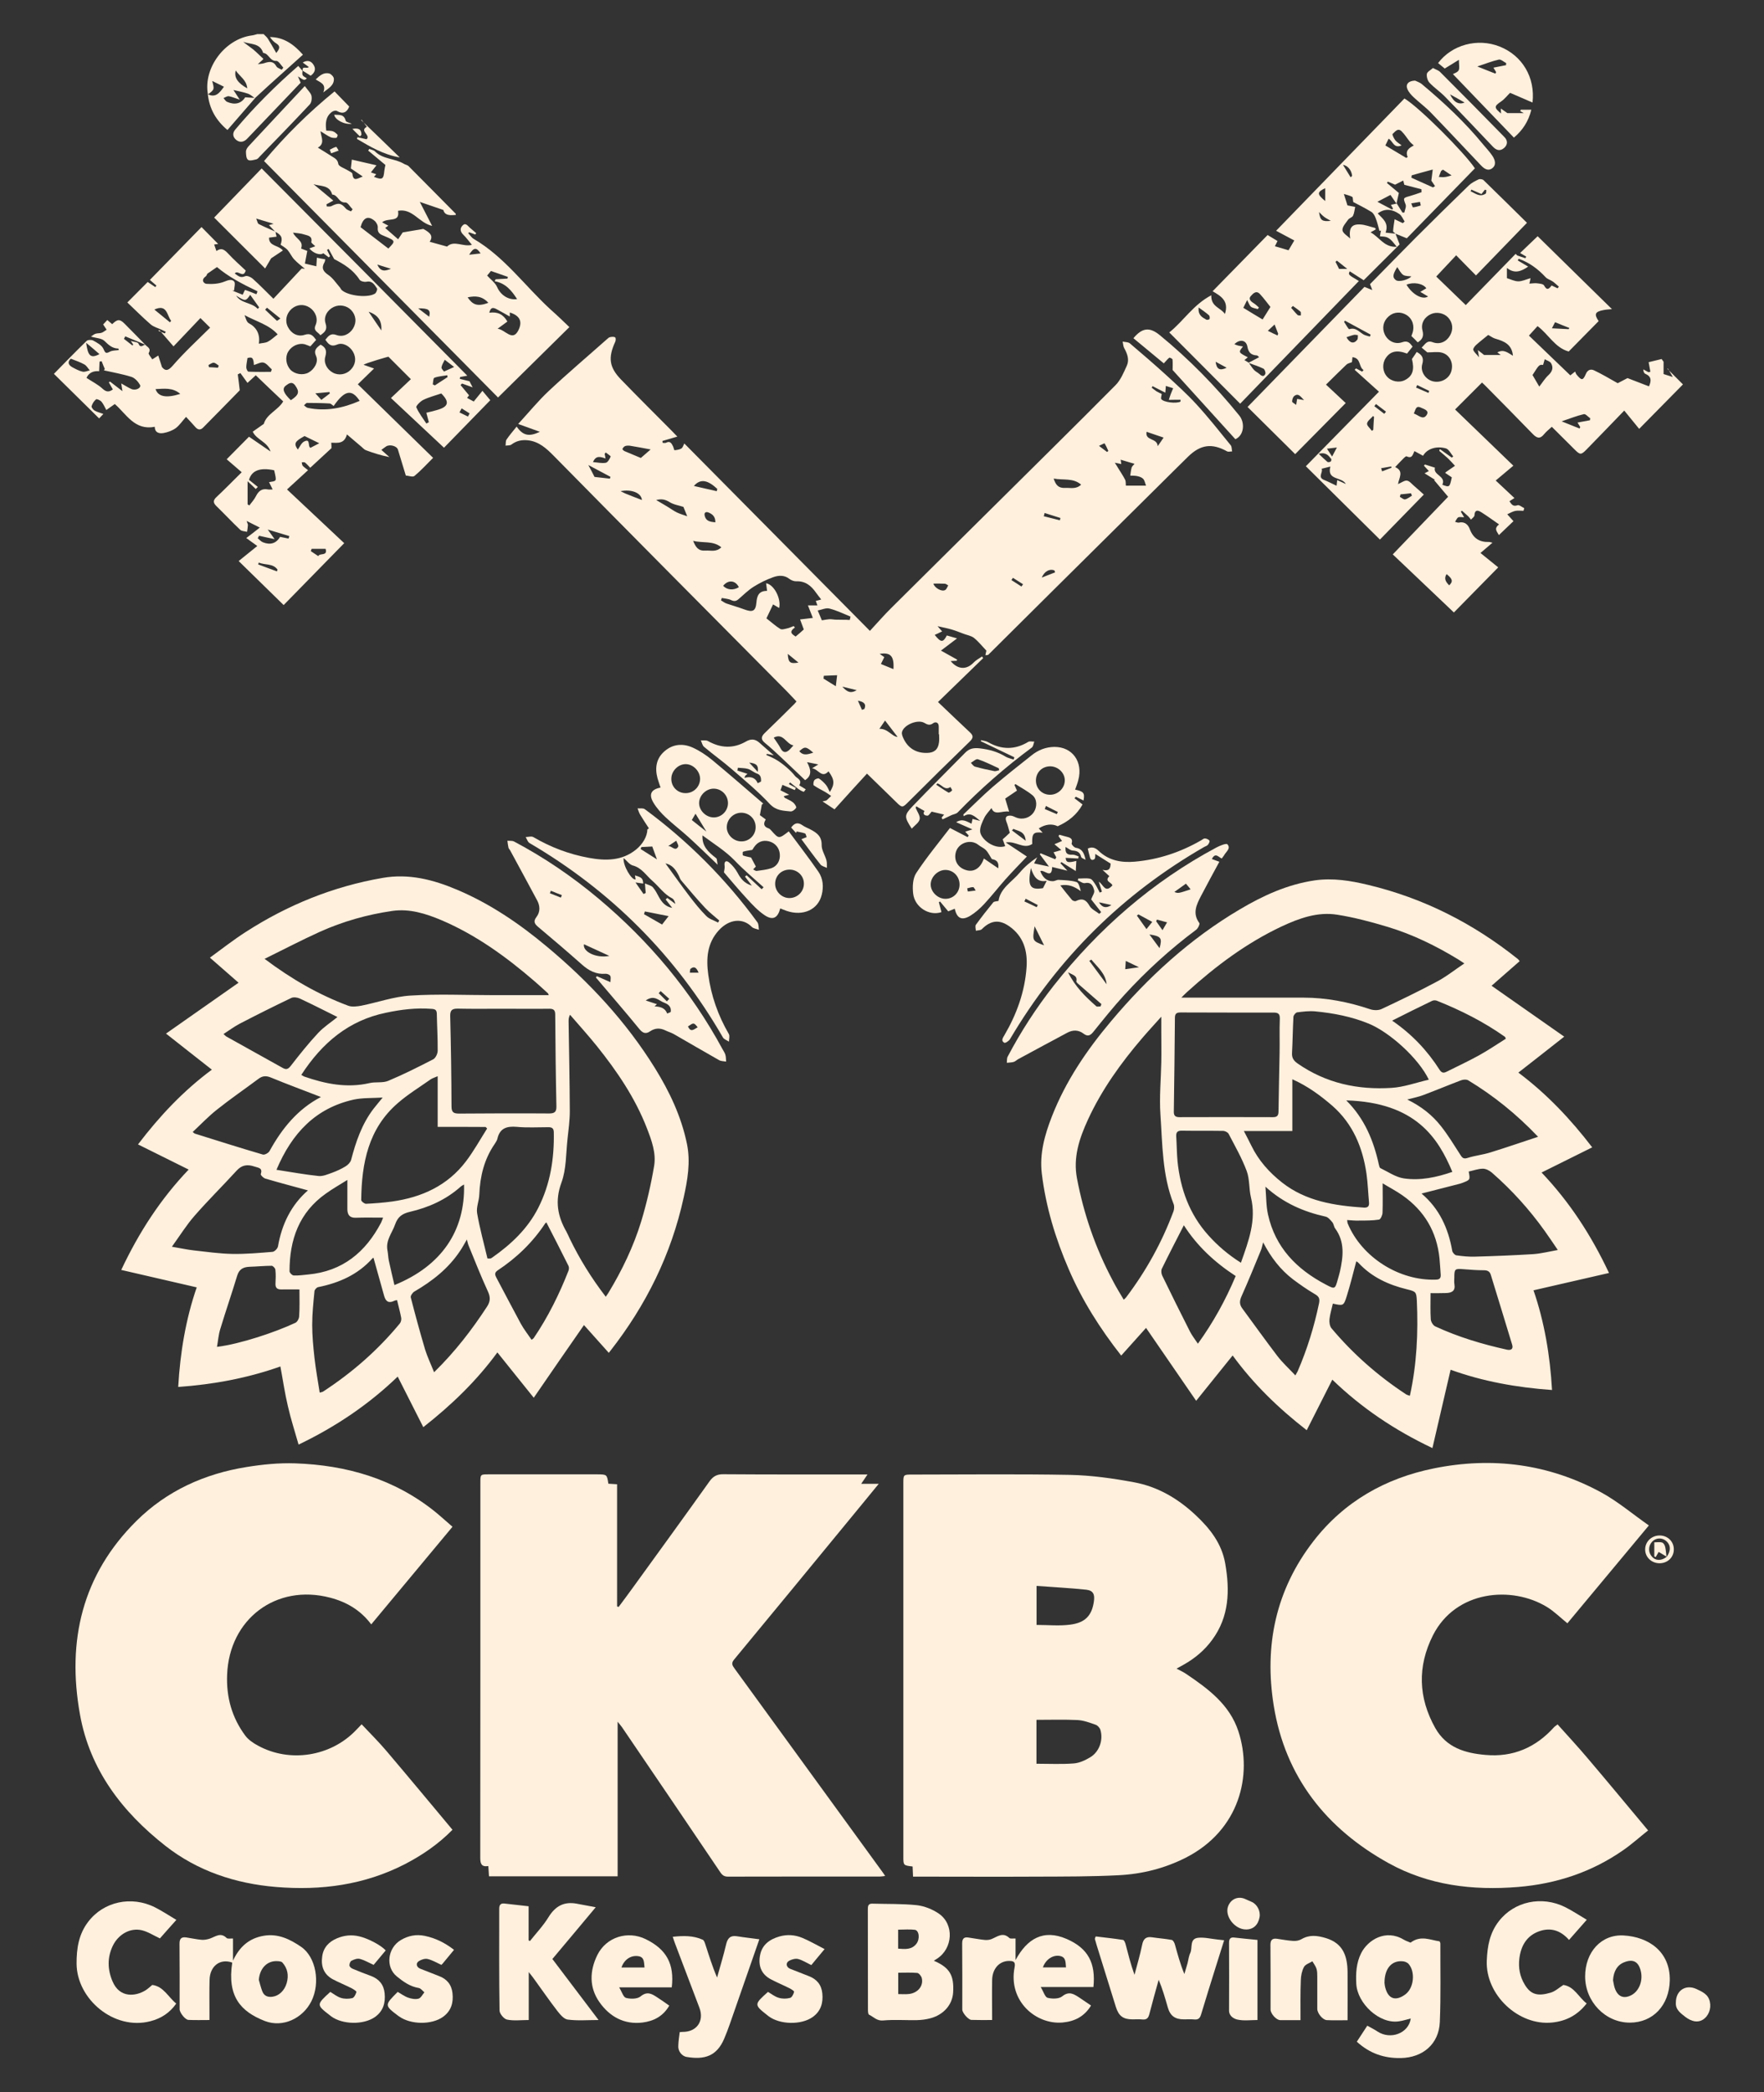 <?xml version="1.0" encoding="utf-8"?>
<!-- Generator: Adobe Illustrator 23.0.6, SVG Export Plug-In . SVG Version: 6.00 Build 0)  -->
<svg version="1.1" id="Layer_1" xmlns="http://www.w3.org/2000/svg" xmlns:xlink="http://www.w3.org/1999/xlink" x="0px" y="0px"
	 viewBox="0 0 1619.4 1920" style="enable-background:new 0 0 1619.4 1920;" xml:space="preserve">
<rect x="0" y="0" width="1619.4" height="1920" fill="#333333" stroke="none"/>
<style type="text/css">
	.st0{fill:#FFF0DD;}
</style>
<g>
	<path class="st0" d="M190.9,86.7c-4.5-24.2,15.5-51,40.4-54.2c1.7-0.2,3.3-0.8,4.9-1.2c1.9,0,3.9,0,5.8,0c1.3,1.4,2.9,2.6,3.9,4.2
		c2.6,4.1,5,8.4,7.7,13.1c3.1-3.7,4.1-6.2,0.1-8.7c-2.3-1.4-4.2-3.4-5.9-5.9c12.9,0.1,22.1,6.9,30.3,16.2
		c-10.4,9.3-20.5,18.4-30.6,27.5c-4.5,4.1-9,8.3-13.5,12.4c-2.1-1.4-4-3.3-6.3-4.1c-4.3-1.5-8.8-2.3-13.4-3.4
		c1.6,2.4,3.3,5.1,5.8,8.9c-4.5-1.5-7.2-2.7-10.1-3.2c-1.5-0.2-3.2,1.1-4.8,1.7c1,1.2,1.9,2.8,3.1,3.4c7,3.1,13,1.9,16.8-4.1
		c3.6,0.2,6.4,0.4,9.2,0.6c-8.4,9.7-16.8,19.4-25.5,29.4c-10.4-8.7-16.6-19.4-18-32.8c7.3,3.6,11-1.6,14.8-6.9
		c-3.1-1.5-6.6-3.2-10.8-5.3C196.9,82.1,196.9,82.1,190.9,86.7z M241.8,54c-0.3,0.4-0.5,0.7-0.8,1c-1.4,1.3-2.9,2.6-4.3,3.9
		c1.9-0.3,3.9-0.3,5.8-0.9c4.5-1.5,8.4-2.3,11.3,3c0.8,1.4,3.2,2,4.8,3c0.5-0.6,1-1.3,1.5-1.9c-2.1-2.2-4.4-6.3-6.4-6.2
		c-6.2,0.3-6.9-7-12.1-7.3c-2.9-9.5-11.9-7.6-18.4-10.3c3,2.6,6.3,4.7,9.3,7.1C235.7,48.1,238.6,51.1,241.8,54z M216.4,64.7
		c-1.7,6.4,1.8,11.5,10.6,16.4C226.3,73.3,220.3,70.4,216.4,64.7z"/>
	<path class="st0" d="M838.2,1722.3c-0.2-3.7-0.3-6.5-0.4-9.3c-8.5-1-8.5-1-8.5-9.2c0-114.1,0-228.3,0-342.4c0-8.1,0-8.1,8.3-8.1
		c48.3,0,96.6-0.6,144.9,0.3c19.6,0.4,39.4,3.2,58.7,6.8c21.5,4,39.9,14.7,56.2,29.9c13.5,12.6,24.2,26.3,27.4,44.7
		c4.3,24.7,3.7,48.7-12,70c-7,9.6-16,17.1-26.4,22.9c-1.8,1-3.7,2-6.3,3.5c3.3,1.8,6.3,3.1,8.9,4.9c20.3,13.7,39.9,28.2,47.9,52.7
		c13.1,40.2,1.1,90.7-48.3,115.9c-19.3,9.8-40,15-61.4,16.1c-25,1.3-50,1.2-75,1.3c-35.8,0.2-71.6,0-107.4,0
		C842.9,1722.3,840.8,1722.3,838.2,1722.3z M951.5,1618.7c11.8,0,23.2,0.6,34.4-0.3c5.1-0.4,10.4-2.9,14.9-5.6
		c8.4-5,12.2-15.9,9.4-25.2c-0.6-1.9-2.6-4.1-4.4-4.7c-5.4-1.9-11-4-16.5-4.3c-12.5-0.6-25.1-0.2-37.8-0.2
		C951.5,1591.8,951.5,1604.9,951.5,1618.7z M951.6,1455.5c0,13.1,0,24.3,0,35.8c10.6,0,21.1,1.1,31.2-0.3
		c13.7-1.8,19.6-8.6,21.4-21.1c1-6.5-0.5-10.1-6.8-10.9C982.5,1457.4,967.4,1456.7,951.6,1455.5z"/>
	<path class="st0" d="M558.5,1361.7c2.4,0.2,4.8,0.3,8,0.5c0,37.4,0,74.8,0,112.1c0.5,0.2,0.9,0.3,1.4,0.5
		c4.5-6.1,9.1-12.1,13.5-18.3c23.4-32.3,46.8-64.5,69.9-96.9c3.3-4.6,6.8-6.7,12.8-6.6c41.8,0.3,83.5,0.2,125.3,0.2c2.1,0,4.1,0,7,0
		c-2.1,3.1-3.6,5.4-5.8,8.6c5.4,0,10,0,16.1,0c-8.7,10.6-16.4,20.1-24.2,29.5c-36.2,44-72.3,88-108.6,131.8
		c-2.9,3.5-1.5,5.5,0.5,8.3c45.3,62.3,90.6,124.6,135.9,186.9c0.7,0.9,1.3,1.9,2.3,3.4c-1.8,0.2-3.2,0.5-4.6,0.5
		c-46.6,0-93.2,0-139.7,0.1c-3.3,0-5.1-1.2-6.9-3.8c-30-44.5-60.1-88.8-90.3-133.2c-0.9-1.3-2-2.5-4.1-5.2c0,48.3,0,94.9,0,141.9
		c-39.7,0-78.7,0-118.1,0c-0.2-3.1-0.4-6.1-0.6-9.4c-6.4,1-7.4-2.2-7.4-7.7c0.1-114.7,0.1-229.4,0.1-344.2c0-7.6,0-7.6,7.6-7.6
		c33.3,0,66.6,0,99.9,0C557.2,1353.2,557.2,1353.2,558.5,1361.7z"/>
	<path class="st0" d="M1395.1,882.1c-9,7.9-17.7,15.5-25.8,22.6c21.8,15.3,43.7,30.6,66.7,46.7c-14.9,11.7-28.2,22.2-42.1,33
		c25.8,19.3,47.8,42.5,67.8,68.6c-15.6,7.7-30.8,15.3-46.5,23.1c25.6,26.9,45.6,57.5,61.9,92.2c-23.2,5.3-46,10.6-69.3,15.9
		c10,29,15.2,59.8,17,91.5c-32.4-2.3-63.6-7.9-93.1-18.6c-5.5,23.9-11,47.6-16.7,71.9c-34.8-16.5-65.1-36.9-91.9-62.8
		c-7.9,15.7-15.6,30.8-23.5,46.4c-26-20.2-48.9-42.4-68-68.6c-11,13.7-21.6,26.9-33.5,41.6c-15.8-22.9-30.8-44.8-46-66.9
		c-7,7.8-14.8,16.5-22.8,25.4c-19.4-24.7-35.9-50.7-48.2-79.3c-12.2-28.2-21-57.3-24.7-87.8c-2.2-18.2,2.7-35.5,9.2-52.2
		c12.7-32.6,32.1-61.1,54.5-87.7c33.9-40.3,72.4-75.5,117.9-102.4c21.4-12.7,43.8-23,68.8-26.7c16.7-2.4,32.9,0.2,49.1,4.1
		c51.1,12.2,96.7,35.4,137.7,68.2C1394,880.7,1394.3,881.2,1395.1,882.1z M1031.6,1192.8c1.2-1.1,1.8-1.5,2.2-2.1
		c18.3-24.2,32.9-50.5,43.5-79c0.7-2,0.9-4.7,0.1-6.7c-10.5-26.5-10.2-54.6-12.1-82.3c-1.1-15.8,0.5-31.9,0.8-47.8
		c0.2-9.4,0-18.9,0-28.3c0-4,0-7.9,0-13.5c-6.5,7.3-12.1,13.3-17.4,19.5c-19.7,23-37.3,47.5-50,75.1c-7.8,17-13.7,34.5-10,53.8
		c6.2,32.8,17,64,32.7,93.5C1024.5,1181.1,1028,1186.7,1031.6,1192.8z M1344.3,884.2c-2.9-1.9-4.3-2.9-5.8-3.8
		c-20.2-12.3-41.4-22.7-64.1-29.6c-15.3-4.6-30.9-8.8-46.7-11.3c-18-2.9-34.9,3.2-51,10.7c-32.3,15.2-60.5,36.3-86.8,60.1
		c-2,1.8-3.8,3.7-5.4,5.3c37.7,0,74.9,0,112.2,0c21,0,41.4,4,61.3,10.7c3.1,1,7.3,1.1,10.2-0.2c17-8,33.9-16.1,50.5-25
		C1327.4,896.6,1335.2,890.3,1344.3,884.2z M1127.4,929.3C1127.4,929.3,1127.4,929.3,1127.4,929.3c-14.4-0.1-28.8,0-43.3-0.1
		c-3.3,0-5.4,0.5-5.5,4.6c-0.2,28.8-0.6,57.6-1,86.4c-0.1,3.7,1.4,5.1,5.1,5.1c28.6-0.1,57.3-0.1,85.9,0c3.7,0,5-1.3,5.1-5
		c0.2-18,0.7-36.1,1-54.1c0.2-10.4-0.2-20.8,0.2-31.1c0.2-4.9-1.7-5.8-6-5.8C1155.1,929.4,1141.2,929.3,1127.4,929.3z M1186.4,990.5
		c0,16.2,0,31.5,0,47.5c-15.4,0-29.6,0-44.5,0c2.6,5.1,4.9,9.3,6.9,13.5c6.6,13.6,16.5,24.6,28.2,33.8c21.9,17.2,48.2,21.2,75.1,23
		c3.5,0.2,5-1.2,4.7-4.7c-0.8-8.7-1.1-17.6-2.3-26.2c-3.5-24.2-12.4-45.8-31.2-62.4C1212.4,1005.6,1200.9,997,1186.4,990.5z
		 M1311.7,990.9c-9.3-19.5-35.8-43.5-55.3-51.5c-15.7-6.4-32.2-9.6-49-11.2c-5.5-0.5-11.1,0.2-16.6,0.9c-1.3,0.2-3.3,2.6-3.4,4.1
		c-0.6,11.1-0.7,22.2-1.3,33.4c-0.2,4.4,1.6,6.9,5.1,9.4c26.1,18.2,55.4,24.4,86.4,22.4C1288.9,997.7,1299.9,993.6,1311.7,990.9z
		 M1223.6,1196.4c-1.1,5-2.6,9.6-3.1,14.3c-0.3,2.7,0.2,6.3,1.8,8.3c19.8,23.6,42.7,43.7,68.4,60.6c1,0.7,2.3,0.9,3.6,1.4
		c6.4-29.1,7.7-58,6.4-87.2c-0.4-8.2-1-8.5-9-10.5c-16.9-4.1-32.3-11.1-44.4-24.1c-0.7-0.8-1.7-1.3-2.2-1.6
		c-2.9,10.9-5.5,21.6-8.8,32.1C1233.5,1198.6,1233.1,1198.5,1223.6,1196.4z M1305,1095.4c16.4,13.8,24.6,32,28.2,52.6
		c0.3,1.6,2.3,3.9,3.8,4.1c5.7,0.8,11.4,1.4,17.2,1.2c17.8-0.5,35.6-1.2,53.4-2.3c7.1-0.5,14.1-2.3,22.5-3.8
		c-4.5-6.6-8.2-12.2-12.1-17.6c-14-19.6-30.1-37.4-48.3-53.3c-2.2-1.9-5.5-3.7-8.3-3.7c-4.4,0-8.8,1.7-13.1,2.6
		c1.4,7.5,1.5,7.6-5.5,10.3c-0.9,0.3-1.8,0.7-2.7,0.9C1328.6,1089.4,1317.2,1092.3,1305,1095.4z M1139.2,1158.9
		c7.1-20.1,14.3-39,9.2-60c-1.9-7.9-1.1-16.7-3.9-24.2c-4.4-11.8-10.7-22.8-16.6-34.1c-0.7-1.4-3.3-2.7-5.1-2.7
		c-12.7-0.2-25.4,0-38.1-0.2c-3.8,0-5.1,1.5-4.9,5.2c0.5,7.6,0.5,15.3,1.2,22.9c2.6,25.4,10.9,48.5,28.2,67.8
		C1117.9,1143.3,1127.6,1151.6,1139.2,1158.9z M1159.6,1140.2c-0.9,3.1-1.2,5.3-2.1,7.4c-5.8,14.1-11.6,28.3-17.8,42.2
		c-1.9,4.2-1.9,7.5,0.8,11.1c10.7,14.5,21.2,29.2,32.1,43.5c4.8,6.3,10.8,11.7,16.6,17.9c1-1.9,1.6-2.8,2.1-3.8
		c8.7-20.1,15.1-40.8,19.6-62.3c1-4.9-0.4-6.6-4.3-8.8c-6.8-4-13.2-8.5-19.5-13.2C1175.4,1165.3,1166.7,1153.9,1159.6,1140.2z
		 M1412,1043.3c-20.1-21.1-41-37.8-64.1-51.8c-1.7-1-4.7-0.8-6.7,0c-11.6,4.4-23.1,9.2-34.8,13.6c-4.3,1.6-8.9,2.5-14.5,4
		c12.9,6.3,23,14.3,31,24.5c6.4,8.1,11.8,17,17.4,25.7c1.8,2.8,2.8,4.8,7,3.4c6.9-2.2,14.2-2.9,21.1-5.1
		C1382.6,1053.2,1396.6,1048.4,1412,1043.3z M1236.7,1119.7c0.3,1.7,0.2,2.4,0.5,3.1c12.9,31.1,47.4,52.9,81.2,51.6
		c3.4-0.1,4.4-1.6,4.2-4.6c-0.4-5-0.6-9.9-1.1-14.9c-2.5-24.4-13.8-43.6-33.8-57.7c-5.8-4.1-12.2-7.4-18.4-11.2
		c0,9.8,0.2,18.4-0.1,27c-0.1,2.3-1.8,6.1-3.2,6.3c-5.8,0.9-11.8,0.9-17.7,0.9C1244.6,1120.4,1240.9,1120,1236.7,1119.7z
		 M1134.4,1171.1c-19.2-12.5-35.4-27.5-47.6-46.6c-7.1,13.9-13.8,26.8-20.2,39.9c-0.8,1.7-0.5,4.6,0.4,6.4
		c8.3,17.1,16.7,34.1,25.3,51c1.9,3.8,4.6,7.2,7.4,11.4C1113.9,1213.5,1125.1,1193.2,1134.4,1171.1z M1235.9,1009.9
		c16.8,16.7,25.1,36.9,29.9,58.8c0.3,1.2,0.6,3,1.5,3.4c7.1,3.4,14,8.3,21.5,9.4c15.1,2.2,30-1,44.5-6
		C1320.4,1044.8,1300,1011.8,1235.9,1009.9z M1313.3,1186.8c0,8.9-0.3,16.5,0.2,24.1c0.2,2.3,2.1,5.5,4.1,6.4
		c21.1,9.8,43.3,16.4,65.9,21.4c3.8,0.8,5.9-0.8,4.7-4.6c-6.4-21.4-13.1-42.7-19.6-64.1c-1-3.3-3.2-4.2-6.5-4.2
		c-6.3,0-12.6-0.5-18.9-1c-7.5-0.6-8.1-0.2-8.1,7.6c0,2.1-0.3,4.3,0.1,6.3c1,6.1-2.4,7.8-7.5,8
		C1322.7,1186.9,1317.8,1186.8,1313.3,1186.8z M1278,936.7c18,12.3,32.3,27.4,43.7,45.3c2.1,3.2,4.2,2.7,6.7,1.4
		c9.8-4.9,19.7-9.5,29.3-14.8c8.5-4.7,16.6-10.2,24.7-15.3c-0.6-1.2-0.6-1.7-0.9-1.8c-19.4-13.7-40.4-24.3-62.5-33.1
		c-1.3-0.5-3.2-0.4-4.4,0.2C1302.7,924.3,1290.7,930.3,1278,936.7z M1161.7,1089.1c0.8,9.5,0.6,17.8,2.4,25.7
		c6.7,30.1,26.2,50,52.8,64c8.7,4.6,8.7,4.6,11.4-5.2c0.6-2.2,1.3-4.4,1.8-6.6c3-13.7,4.7-27.2-4.4-39.6c-1.2-1.6-1.3-4.2-2.6-5.7
		c-1.7-2-3.8-4.6-6.1-5.1C1196.8,1112.1,1178.3,1104.2,1161.7,1089.1z"/>
	<path class="st0" d="M490,1282.8c-11.9-14.8-22.5-28-33.4-41.6c-19,26-42,48.2-68,68.6c-7.8-15.5-15.5-30.6-23.5-46.4
		c-26.7,25.7-57,46.1-91,62.4c-3.3-11.7-7.1-23.3-9.8-35.2c-2.8-11.7-4.5-23.7-6.9-36.5c-30.1,10.7-61.4,16.5-93.8,18.8
		c1.8-31.7,7-62.5,17-91.4c-23.4-5.4-46.1-10.6-69.3-16c16.3-34.6,36.1-65.1,61.9-92.1c-15.7-7.8-31.1-15.4-46.5-23.1
		c19.8-26,41.6-49.2,67.8-68.6c-13.7-10.8-27.2-21.3-42.1-33.1c22.8-16,44.6-31.3,66.6-46.7c-7.9-6.9-16.7-14.6-26.3-23
		c11.3-8.2,21.8-16.5,33.1-23.7c38.5-24.8,80.3-41.7,125.5-49.5c24-4.2,46.5,1.6,68.4,10.9c30.2,12.8,57,31,82,51.9
		c38.8,32.3,73,68.9,99.7,112c13.3,21.5,24,44.1,29.2,69.1c3.5,16.9,0.6,33.3-3,49.6c-11.4,52.1-34.5,98.7-67.3,140.6
		c-0.4,0.5-0.7,0.9-1.4,1.8c-8-8.9-15.8-17.6-22.8-25.5C520.9,1237.9,505.8,1259.8,490,1282.8z M556.1,1190.1
		c1.1-1.6,1.8-2.5,2.4-3.5c12.6-20.8,23.1-42.6,30.2-65.8c5-16.6,8.9-33.6,11.8-50.7c2-11.9-2.3-23.5-6.6-34.6
		c-10.8-27.9-27.4-52.3-46-75.5c-7.9-9.8-16.4-19.2-24.6-28.7c-1.3,2.5-1.3,4.3-1.3,6.1c0.4,27.5,1,55,1.1,82.5
		c0,8.5-1.2,17-2.1,25.4c-1.5,13.5-1,27.7-5.6,40.1c-6.1,16.7-3.6,30.7,4.6,45c1.1,2,2,4.2,3,6.3
		C532,1155.3,542.9,1172.9,556.1,1190.1z M242.9,880c25,18.8,49.8,32.9,76.7,43c3.5,1.3,8.1,0.7,12,0c15.1-3,30.1-8.4,45.3-9.3
		c25-1.6,50.2-0.4,75.4-0.4c7.7,0,15.4,0,23.1,0c9.3,0,18.7,0,28.4,0c-0.5-1.1-0.5-1.5-0.8-1.7c-4-3.6-7.9-7.3-12-10.8
		C464.8,878.2,437,858,405,844.4c-14.3-6-29-10.6-44.7-8.4c-23,3.3-45.3,9.6-66.5,19.1C277,862.7,260.8,871.2,242.9,880z
		 M461.5,925.8c-13.7,0-27.3,0.2-41-0.1c-5.4-0.1-7.4,1.3-7.2,7.1c0.7,27.5,1.1,55,1.2,82.5c0,5.6,1.9,6.7,7,6.7
		c27.5-0.2,55.1-0.3,82.6-0.1c5,0,6.8-1.4,6.7-6.5c-0.6-28.1-0.9-56.1-1.1-84.2c0-4-1.3-5.4-5.4-5.4
		C490,926,475.7,925.8,461.5,925.8z M401.8,1034.2c0-15.5,0-30.5,0-46.5c-2.9,1.3-4.8,1.8-6.3,2.8c-10.2,7.2-20.9,13.7-30.3,21.9
		c-27.1,23.4-33.2,55.2-33.6,88.9c0,1.2,2.9,3.5,4.4,3.5c8-0.4,16-1,24-2.1c27.2-3.8,50.9-14.6,67.8-36.9c7.2-9.5,13-20,19.4-30.1
		c-0.5-0.5-1-1-1.4-1.4C431.4,1034.2,417.1,1034.2,401.8,1034.2z M276.6,986.5c1.3,0.7,1.9,1.2,2.6,1.5c19.6,6.8,39.3,10.8,60.1,6
		c5.5-1.3,11.9,0.1,17-2c14.1-5.9,27.8-12.8,41.4-19.8c2.2-1.2,4.1-5.2,4.1-7.9c0.1-11.3-0.6-22.6-0.8-33.9
		c-0.1-3.6-1.6-4.3-4.9-4.5c-14-1.1-27.8,0.6-41.5,3.5C320.1,936.4,295.6,957.2,276.6,986.5z M342.9,1154.4c0.1,0-0.5,0-0.9,0.4
		c-13.4,15-30.6,22.6-50,26.5c-1.3,0.3-3.2,2.3-3.3,3.7c-1,10.3-2.1,20.6-2.1,30.9c0,10.1,1,20.3,2.1,30.4c1.2,10.5,3.1,21,4.8,31.8
		c1.6-0.5,2.4-0.5,3-0.9c26.6-17.3,50.3-38,70.5-62.5c1.1-1.3,1.6-3.6,1.3-5.3c-1-5.4-2.5-10.7-3.8-16.2c-1.1,0.2-1.9,0.3-2.5,0.6
		c-4.9,2.5-7.8,0.9-9.3-4.3C349.5,1177.9,346.2,1166.3,342.9,1154.4z M282.7,1092.5c-13.1-3.6-26.1-7-39-10.8
		c-1.8-0.5-4.6-3.2-4.3-4.1c1.9-5.9-2.1-5.7-5.8-7c-6.5-2.2-11.6-1.5-16.4,3.8c-12.7,13.9-26.1,27.1-38.5,41.3
		c-7.4,8.4-13.4,18.1-20.9,28.5c7.8,1.3,14,2.7,20.3,3.4c11.8,1.3,23.6,3,35.4,3.2c12.2,0.2,24.5-0.9,36.7-1.9c1.9-0.2,4.6-3,5-5
		C258.7,1123.5,267.4,1105.8,282.7,1092.5z M447.5,1155c2.1,0,2.5,0.1,2.8,0c0.5-0.2,1.1-0.5,1.5-0.8c17.4-12.2,32.6-26.5,42.3-45.6
		c11.1-21.8,14.8-45.3,14.3-69.6c-0.1-3.7-1.9-4.5-5.1-4.5c-9.6,0-19.3,0.6-28.8-0.3c-9.2-0.8-15.7,1.1-17.9,11
		c-0.4,1.6-1.5,3.1-2.4,4.6c-9.7,14-13.5,29.7-14.2,46.6c-0.2,5.7-2.9,11.6-2,17C440.4,1127.4,444.3,1141.3,447.5,1155z
		 M398.5,1259.4c19.3-18.9,34.7-38.9,48.6-60.2c3.2-4.9,3.2-8.9,0.7-14.2c-6.3-13.7-11.8-27.7-17.5-41.6c-0.7-1.6-1-3.3-1.7-5.8
		c-2.5,4.2-4.2,7.6-6.4,10.7c-10.7,16-25.4,27.5-41.9,37.1c-1.6,1-3.6,3.9-3.2,5.3c4.1,16.1,8.5,32.1,13.2,48
		C392.4,1245.4,395.5,1251.8,398.5,1259.4z M294.6,1006.8c-15.4-6-30.7-11.6-45.7-17.8c-4.5-1.9-7.9-1.7-11.6,1.1
		c-12.6,9.4-25.6,18.3-37.9,28.1c-7.9,6.2-14.9,13.6-22.5,20.7c1.2,0.9,1.6,1.4,2,1.5c20.8,6.5,41.5,13.1,62.4,19.2
		c1.7,0.5,5.3-1.5,6.2-3.3C258.9,1035.6,273.4,1017.8,294.6,1006.8z M318.9,1082.9c-7,4.4-13.6,8.1-19.7,12.5
		c-24.7,17.4-33.4,42.4-33.4,71.3c0,1.4,2.5,3.9,3.9,3.9c4.4,0.2,8.8-0.5,13.1-0.9c31.6-2.9,52.8-20.4,67.1-47.7
		c0.8-1.6,1.3-3.4,1.8-4.5c-8.6,0-16.8-0.2-25,0.1c-5.5,0.2-7.7-2.5-7.8-7.6C318.9,1101.7,318.9,1093.3,318.9,1082.9z M501.6,1121.9
		c-0.3,0.2-0.8,0.5-1.1,0.9c-11.5,17.4-26.2,31.6-43.6,43.1c-3.1,2.1-2.6,4.1-1.2,6.7c7.5,14.1,14.8,28.2,22.4,42.2
		c2.8,5.1,6.5,9.8,9.9,14.8c1.1-0.9,1.7-1.1,2-1.6c13.1-19.3,23.4-40.1,31.9-61.8c0.5-1.3,0.6-3.2,0-4.4
		C515.3,1148.5,508.5,1135.3,501.6,1121.9z M253.8,1073.6c13.6,2.1,26.1,4.4,38.7,5.7c4,0.4,8.4-1.6,12.4-3
		c4.3-1.6,8.5-3.5,12.4-5.9c2.1-1.3,4.4-3.6,5-5.8c4.4-16.8,9.9-33,20.6-47c2.7-3.5,5.6-6.8,8.4-10.3c-9.3,0.6-18.3,0.1-26.7,1.9
		C289.9,1017,268.1,1039.7,253.8,1073.6z M274.9,1183.4c-5.1,0-10.8-0.1-16.5,0c-3.9,0.1-5.7-1.4-5.5-5.4c0.2-4.2,0.4-8.5-0.1-12.7
		c-0.1-1.4-2.2-3.6-3.4-3.6c-6.7,0-13.4,0.7-20.1,0.9c-5.6,0.2-9.6,1.9-11.5,8c-5,16.5-10.6,32.7-15.6,49.2c-1.6,5.2-2,10.7-3,16.3
		c21.5-2.6,54.2-13.7,72-22.1c1.7-0.8,3.3-3.7,3.4-5.7C275.2,1200.6,274.9,1192.7,274.9,1183.4z M205.2,949c1.4,1.2,2,2,2.8,2.4
		c17.2,9.6,34.5,19.2,51.7,28.8c3.3,1.8,5,0.9,7.4-2.2c8-10.3,16.1-20.5,25-30c5.1-5.5,11.7-9.7,17.7-14.6
		c-11.7-5.8-23-11.6-34.6-17c-2.2-1-5.7-1.5-7.8-0.5c-15.9,7.6-31.7,15.5-47.3,23.6C215,942.2,210.4,945.6,205.2,949z M426,1087.1
		c-1.4,0.8-2.2,1.2-2.9,1.8c-13.5,12.1-29.6,19.3-46.9,23.3c-7.2,1.7-11.1,4.7-13.5,11.6c-2.7,7.8-8.8,14.5-7,23.8
		c0.6,3,0.6,6.1,1.2,9.1c1.6,7.5,3.4,15,5.2,22.7C405.6,1161.7,427.1,1129.3,426,1087.1z"/>
	<path class="st0" d="M415.4,1401.2c-25,30-49.6,59.6-74.6,89.6c-9.8-13.1-22.7-20.6-37.7-24.5c-49.5-13-92.7,19.5-94.6,70.8
		c-0.8,20.6,4.4,39.2,16.6,55.7c2.8,3.8,7.3,6.9,11.6,9.2c29.3,16.1,67,10.1,90.1-14.1c1.4-1.5,2.9-3,5.2-5.4
		c7.8,8.3,15.7,16.1,22.8,24.5c20.3,23.9,40.3,48,60.6,72.3c-12.9,13.1-27.7,23.3-43.8,31.6c-37.2,19.1-76.9,24.3-118.1,20.9
		c-37.4-3.1-72.1-14.6-101.7-37.8c-39.6-31.1-69.3-69.7-78.4-120.6c-12.1-67.5,2-128.1,51.9-177.6c27.9-27.6,62.4-43.2,100.9-49.4
		c14.7-2.4,29.8-3.9,44.7-3.4c47.2,1.6,90.9,14.2,128.4,44.3C404.7,1391.7,409.8,1396.4,415.4,1401.2z"/>
	<path class="st0" d="M1513.7,1400c-25.9,31.1-50.4,60.6-74.8,89.8c-6.4-5.2-12.1-10.9-18.8-15c-32.3-19.7-83.8-15.3-104.7,26.2
		c-14.2,28.3-13.5,56.9,2.2,84.9c10.2,18.1,27.5,23.1,46.1,24.7c25.3,2.3,46.3-6.8,63.2-25.7c0.5-0.5,1.2-0.9,3-2.3
		c9.4,10.5,18.9,20.7,27.9,31.4c18.3,21.5,36.3,43.3,55.2,65.9c-7.7,6.1-14.9,12.6-22.8,18.1c-29,20.2-61.4,30.9-96.6,33.8
		c-41.7,3.4-82.1-1.5-118.9-21.9c-57.2-31.7-94.9-79.2-105.4-144.7c-8.8-54.8,1.8-106,36.5-150.8c28.2-36.4,66.1-57.8,110.7-66.8
		c53.6-10.8,105.3-4.1,153.5,22.1C1485.2,1378,1498.7,1389.5,1513.7,1400z"/>
	<path class="st0" d="M766.1,742.8c-4.6-3-7.2-4.8-11-7.3c2.1-0.6,3.1-0.5,3.7-1c1.5-1.2,2.8-2.7,4.2-4c-1.7-1.2-3.4-2.4-5.2-3.5
		c-3.6-2.1-7.3-3.8-10.7-6.2c-0.7-0.5-0.4-3.5,0.5-4.7c0.7-1.1,3.4-2.1,4.2-1.6c2.4,1.5,4.5,3.6,6.4,5.8c1.5,1.8,2.3,4.1,3.6,6.6
		c4.7-7.3,4.3-11.5-1.2-19c-6.3,6.8-9.1-2-15.1-2.8c2.3-1.4,3.4-2.1,5.7-3.5c-3.6-0.8-6-1.3-10.3-2.1c3.7,6.9,4.6,12.3-1.8,16.5
		c-7.6-7.2-15.3-14.6-23.1-21.9c-4.5-4.2-9-8.4-13.8-12.3c-3.8-3.1-3.6-5.7-0.2-9c9.2-8.8,18.2-17.8,27.2-26.7
		c0.7-0.7,1.2-1.4,2-2.3c-3.2-3.3-6.1-6.6-9.2-9.7c-38.4-38.7-76.7-77.3-115.1-116c-32.9-33.2-65.8-66.5-98.6-99.8
		c-6.7-6.8-13.6-13.1-23.6-14.2c-5.6-0.6-10.6,0.4-15.2,3.9c-1.3,1-3.6,0.7-5.4,1c0.3-1.9,0-4.2,0.9-5.6c2.8-4.1,6.1-7.9,9.3-11.9
		c5.7,8.2,11.2,9.6,21.3,4.8c-6.6-2.4-12.5-4.5-19.9-7.2c10.1-11,18.5-21.3,28.1-30.3c17.4-16.3,35.6-31.7,53.4-47.5
		c0.9-0.8,1.8-1.7,2.9-1.9c1.5-0.3,3.4-0.5,4.6,0.2c0.7,0.4,0.7,2.9,0.1,4.1c-6.7,14.5-5.6,23.4,5.4,34.7
		c15.3,15.8,30.8,31.2,46.3,46.8c1.5,1.5,2.9,3,5.3,5.5c-5.2,1.5-9.4,2.7-13.7,4c0.1,0.6,0.1,1.1,0.2,1.7c1.1,0,2.4,0.4,3.2-0.1
		c3.7-1.9,5,0.6,6.3,3.2c0.6,1.2,1.1,3.8,1.4,3.7c2.1-0.2,4.5-0.5,6.3-1.6c1.3-0.8,1.8-2.8,2.7-4.6C684.7,464.1,741,520.9,798.6,579
		c6.8-7.3,13-14.5,19.8-21.2c30.4-30.3,61-60.4,91.4-90.6c38.1-37.8,76.4-75.5,114.2-113.6c4.8-4.8,7.6-11.7,10.5-18.1
		c2.4-5.4,0.4-10.9-2.4-15.9c-1-1.7-1-4-1.5-6.1c2.2,0.5,5,0.3,6.6,1.6c11.1,9.4,22.1,18.9,32.9,28.7c9.6,8.8,19.4,17.6,28.2,27.2
		c11,12,21.2,24.9,31.5,37.6c1.1,1.3,0.9,3.7,1.3,5.7c-1.6,0-3.5,0.6-4.7-0.1c-13.7-7.6-24.2-6.3-35.6,4.8
		c-9.1,8.9-18.1,17.9-27.1,26.8c-32.4,32.1-64.8,64.2-97.2,96.3c-19.7,19.5-39.3,39-59,58.6c-0.4,0.4-0.9,0.6-2.9,0.6
		c0.4-1.6,0.7-3.2,0.9-4.2c-3.5-3.6-7-8.1-11.3-11.6c-2.5-2-6.3-2.6-9.5-3.8c-3.7-1.4-7.4-2.9-11.2-4c-3.7-1.1-7.6-1.8-12.8-3
		c2,2.3,3,3.4,4.2,4.8c-2.4,1.1-4.6,2.1-6.8,3.2c5.6,7.1,7.7,7.2,11.1,0.5c3,0.9,6,1.7,9.4,2.7c-5,3.8-9.6,7.2-14.8,11.2
		c5.5,3.1,10.2,5.7,14.9,8.3c-0.1,0.3-0.3,0.6-0.4,1c-1.8,0.1-3.5,0.2-5.6,0.3c6.7,8,14.7,8.2,21.3,1.2c2.1-2.2,5-3.6,7.5-5.4
		c0.4,0.5,0.7,1,1.1,1.5c-13.4,13-26.8,26-41.5,40.3c10.7,10.2,20,19.1,29.4,27.9c3.3,3.1,3,5.2-0.3,8.4
		c-18.8,18.2-37.4,36.5-55.9,55c-5.8,5.8-6,6.1-11.7,0.4c-8.5-8.3-17.1-16.6-26.7-26C786.2,720.5,776.2,731.6,766.1,742.8z
		 M737.9,577.7c-1-2.8-2.3-6.3-3.4-9.2c5-0.6,8.7-1.1,11.7-1.4c-1.7-4.4-3-7.7-4.5-11.5c3.5,0,6,0,8.7,0c-0.6-1.7-1.1-2.9-1.5-4.1
		c1.8-0.4,3.2-0.8,5-1.3c-1.8-2.4-3.4-4.3-4.8-6.3c-4.4-6.3-9.7-10.7-18-10.4c-2.1,0.1-4.7-0.9-6.4-2.2c-4.7-3.7-10-3.3-14.8-1.6
		c-6.2,2.2-12.3,5.2-17.9,8.7c-5,3.1-9.3,7.4-13.8,11.3c-2.3,2.1-4.2,2.4-7.1,1c-2.5-1.2-5.6-1.3-8.5-1.9c-0.2,0.7-0.5,1.5-0.7,2.2
		c1.7,1,3.3,2.3,5.1,2.9c5.5,1.9,11.2,3.5,16.6,5.5c7.3,2.7,10.1,1.5,10.8-6.3c0.5-6.3,2.2-10.9,9.8-10.8c-0.3-2.6-0.6-4.7-0.9-7
		c7.3,1.1,14,14.2,12,22.7c-1.8-1-3.4-2-5.6-3.3c-2.2,4.5-4.1,8.6-6.1,12.8c4.5,3.5,8.3,7,12.7,9.7c1.5,0.9,4.3,0,6.4-0.5
		c2-0.4,3.9-1.4,5.9-2.1c0.4,0.4,0.8,0.9,1.2,1.3c-6.3,4.4-2.2,6.3,0.6,8.3C733.2,581.9,735.6,579.8,737.9,577.7z M862.1,673.9
		c-0.1,0-0.2,0-0.3,0c0-2.3,0-4.6,0-6.9c0.1-4.1-3-4.9-5.2-3.2c-3.4,2.5-5.7,0.9-8.3-0.5c-6-3.2-18.5,1.9-20.2,8.4
		c-0.3,1-0.1,2.3,0.2,3.3c3.8,10.8,12,16.4,23,16c6.5-0.2,9.9-3.2,10.7-9.6C862.4,678.9,862.1,676.4,862.1,673.9z M1029.4,425.9
		c-2.4-0.5-4.2-0.9-6-1.2c1,1.5,2,3,2.9,4.6c2.2,3.7,4.7,7.2,6.6,11c0.8,1.7,0.5,4,0.7,5.4c6.6,0,12.5,0,18.5,0
		c-1-2.5-1.3-4.8-2.6-6.2c-1.2-1.3-3.4-2.1-5.3-2.5c-2.1-0.5-4.4-0.4-6.6-0.5c0.4-2.5,0.6-5,1.3-7.4c0.4-1.3,1.7-2.2,2.6-3.4
		c-4.4-1.3-8.3-2.5-12.7-3.8C1029.1,423.7,1029.2,424.9,1029.4,425.9z M780.1,569c0.2-1,0.5-2.1,0.7-3.1c-6.4-2.6-12.7-5.7-19.4-7.4
		c-3.2-0.8-7.1,1.1-10.7,1.8c1.4,3.3,2.7,6.5,3.8,9c3.3-0.5,5-0.9,6.8-1c1.8-0.1,3.7,0.3,5.5,0.4c2.2,0.1,4.5,0,6.7,0.1
		C775.7,568.7,777.9,568.9,780.1,569z M588.3,420.3c3.1-2.7,5.6-4.8,9-7.8c-6.8-1.3-12.8-2.4-18.9-3.4c-1.5-0.2-3.2-0.2-4.5,0.3
		c-1.1,0.4-2,1.6-2.5,2.7c-0.1,0.3,1.2,1.7,2.1,2C578.6,416.3,583.9,418.5,588.3,420.3z M967.3,439.2c1.9,6,4.4,8.9,10.6,8.6
		c4.9-0.3,9.9,1.5,14.6-3C985.2,438.4,976,440.9,967.3,439.2z M662.2,502.3c-7.6-6.3-16.8-3.7-25.9-5.9c2.5,5.9,4.7,9.4,11.4,8.9
		C652.6,505,657.5,506.9,662.2,502.3z M1083.7,368.6c0-0.6,0.1-1.1,0.1-1.7c-1.9,0-3.7,0-5.6,0c-1.7,0-3.5,0.1-5.2,0.1
		c0.6-1.8,1.1-3.6,1.8-5.4c0.6-1.7,1.4-3.3,2.2-5.3c-2.6-0.8-4.5-1.4-6.7-2.1c-0.2,2-0.3,3.5-0.5,6.2c-4.4-2.3-8-4.1-11.7-6
		c-0.3,0.5-0.6,0.9-0.8,1.4c1.4,1.1,2.8,2.3,4.3,3.3c1.6,1,3.4,1.7,4.9,2.5c-0.2,1.8-1,3.7-0.4,4.7
		C1068.2,369.2,1079.7,370.6,1083.7,368.6z M602.4,458.9c4,2.4,7.1,4.2,10.3,6.1c3,1.8,5.8,3.9,8.9,5.4c3,1.4,6.2,2.3,9.3,3.4
		c-1.4-3.4-2.5-6.1-3.5-8.6c-3.9-1.3-9-2-12.9-4.5C610.5,458.3,607.3,457.7,602.4,458.9z M710.3,677c2.3,3.6,4.6,6.4,6.2,9.6
		c1.9,3.8,4.5,4.8,7.8,1.9c1.4-1.2,2.5-2.7,4.1-4.4C721.6,682.9,719.2,672.2,710.3,677z M820.2,614.1c0.8-12-2.7-15.6-12.6-14
		c1.5,1.1,3,2.2,4.2,3c-1.3,2.7-2.1,4.3-3.1,6.3C812.7,611,816.2,612.4,820.2,614.1z M658,450.8c0.2-0.7,0.4-1.4,0.5-2.1
		c-8.2-7.6-15.1-10.1-21.5-2.7C644.6,447.7,651.3,449.3,658,450.8z M545.8,437.7c4.2,0.5,9.2,1,14.1,1.6c0.2-0.6,0.4-1.1,0.5-1.7
		c-6.5-3.5-13-6.9-20.3-10.8C542.2,430.7,543.8,433.7,545.8,437.7z M555.9,420.8c-4.8-1.7-8.9-3-11.5,3.3c4.3,0.3,8.2,1.3,11.8,0.6
		c1.8-0.4,3.5-3.5,4.4-5.7c0.2-0.5-2.9-2.4-4.5-3.7c-0.3,0.4-0.7,0.8-1,1.2C555.3,417.7,555.6,418.9,555.9,420.8z M807.3,668.9
		c7.9-0.3,11.6,7.2,16.7,7.4c-3.5-4.6-7.4-9.7-11.5-15C810.7,663.9,809.5,665.6,807.3,668.9z M756.3,620.2c-0.1,0.9-0.2,1.7-0.3,2.6
		c3.4,2.1,6.9,4.2,11.3,7c0.4-3.7,0.7-6.2,1.2-10.1C764,619.9,760.1,620,756.3,620.2z M1068.2,401.6c-5.5-1.9-10.4-3.5-15.6-5.3
		c-1.6,8.6,9.8,5.3,10.2,13.2C1065.2,406,1066.6,404.1,1068.2,401.6z M589.3,458.9c-0.5-6.6-9.7-10.1-19.6-8.1
		c1.7,0.8,3,1.5,4.3,2.1C578.9,454.9,583.8,456.8,589.3,458.9z M678.3,538.9c-3.2-6.4-9.8-7-14.4-1.3
		C667.3,541.5,673.4,542,678.3,538.9z M856.9,535.6c0.8,3.7,7.5,7.8,10.8,5.9c1.3-0.7,1.9-2.8,2.8-4.2c-1-0.6-2.1-1.5-3.1-1.6
		C863.9,535.5,860.5,535.6,856.9,535.6z M656.7,479.4c0.2-5.4-2.9-7.7-6.4-9.1c-2.4-0.9-4.2,0.2-3.3,3.3
		C648.2,478.3,651.9,478.9,656.7,479.4z M733.8,689.4c3.8,4.7,8.2,2.7,12.8,1.4C740,685,738.8,684.9,733.8,689.4z M968.6,525.3
		c-0.2-0.6-0.4-1.2-0.6-1.8c-4-1.7-9.2,0.5-11.6,6.6C960.5,528.4,964.5,526.9,968.6,525.3z M723.2,600.1c0.4,8,2.1,9.3,9.8,8
		C729.7,605.4,726.8,603,723.2,600.1z M959,470.8c-0.3,1-0.5,2-0.8,3c4.9,1.2,9.9,2.5,14.8,3.7c0.2-0.7,0.4-1.4,0.5-2.1
		C968.7,473.9,963.9,472.3,959,470.8z M786.5,633.4c-4.4-1.1-8.8-2.1-13.2-3.2C778.2,635.8,781.5,636.3,786.5,633.4z M937.7,538.3
		c0.5-0.7,1-1.4,1.5-2.1c-3.1-2-6.2-4-9.3-5.9c-0.5,0.7-0.9,1.4-1.4,2.1C931.6,534.3,934.6,536.3,937.7,538.3z M791.3,651.5
		c0.7-0.3,1.4-0.6,2.2-0.8c2-4.4-0.3-6.7-5.9-7.6C788.8,645.9,790.1,648.7,791.3,651.5z M1016.3,414.8c0.4-0.3,0.8-0.6,1.2-0.9
		c-1.1-2.4-2.1-4.8-3.5-7c-0.1-0.2-2.7,1.2-5.1,2.3C1012.1,411.6,1014.2,413.2,1016.3,414.8z"/>
	<path class="st0" d="M1321.9,412.2c3.6,2.6,7.2,5.2,10.9,7.8c0.4-0.4,0.9-0.7,1.3-1.1c-2.2-2.6-4-6.6-6.8-7.4
		c-9.1-2.5-17.4,0.6-20.9,6.8c-2.6-1.4-5.2-2.9-7.9-4.3c-1.6,3-1.9,7.3-7.2,4.8c-0.9-0.4-3.5,2.6-5.1,4.2c-1.7,1.6-3.1,3.3-5.4,5.7
		c8.3,3.6,3.5,9.9,2.6,15.6c3.3-1.4,5.9-3.5,8.2-3.2c2.3,0.3,4.4,3,6.5,4.8c3.1,2.6,6,5.3,9,8c-14,14.4-27.3,28-40.3,41.3
		c-23-22.8-45.7-45.2-68-67.3c22.2-22.6,44.2-45.1,67.1-68.4c-7.3-6.6-14.8-13.3-22.3-20.1c0.4-0.4,0.8-0.9,1.3-1.3
		c1.9,1,3.8,2,5.6,3c0.4-0.5,0.8-1,1.3-1.5c-4.7-2.8-2.1-10.9-10.2-11.8c-0.2,2-0.4,3.8-0.5,4.6c-2,0.8-3.9,1.1-5,2.2
		c-6.1,5.8-12.1,11.8-18.8,18.4c6.4,6,12.4,11.6,18.1,16.9c-15.9,16-31.2,31.6-46.4,46.9c-14.9-14.8-29.8-29.5-43.7-43.3
		c35.9-36.9,71.7-73.7,107.3-110.2c3,1.2,4.6,1.9,7.2,2.9c-0.9-2.5-1.6-4.1-2.1-5.4c13.8-14,27.5-28.1,41.3-42
		c16.3-16.3,32.8-32.5,49.4-48.6c2.5-2.4,5.9-4.1,9.1-5.6c1.2-0.5,3.6-0.1,4.5,0.8c13.5,13.1,26.9,26.4,39.8,39.1
		c-16,16.5-31.4,32.4-46.8,48.3c-6.1-6.1-11.9-12.1-18.2-18.5c-6.7,7.2-12.6,13.5-18.3,19.5c8.8,8.5,18,17.4,27.1,26.2
		c14.5-14.8,30.1-30.9,45.8-47c0.5,0.5,1,1,1.5,1.5c2.5,0.8,5,1.7,7.5,2.5c0.2-0.5,0.5-1,0.7-1.5c-1.9-1.1-3.7-2.2-5.6-3.3
		c5.4-5.2,10.9-10.5,16.1-15.4c22.2,21.8,44.8,44,68.2,66.9c-3.3,0.3-5.6,0.4-7.9,0.9c-7.7,1.5-8.6,3.8-4.3,10.1
		c-9.2,9.3-18.3,18.6-27.5,27.9c-12.7-3.5-18.5-15.8-28.6-23.3c-2.5,2.8-5.2,5.8-7.9,8.7c12.2,11.8,24.9,23.9,38,36.5
		c0.2-0.2,1.7-1.3,4.4-3.5c0.4,0.9,0.7,2.1,1.5,3c4.5,5.4,5.7,5.4,8.4-0.9c1.6-3.8,4.6-4.6,7.5-3.2c7,3.3,13.7,7.3,21.7,11.8
		c1.7-0.9,4.8-2.5,9-4.7c5.3,2,12.4,4.8,19.7,7.6c2.2-5,2.5-9-3.3-11.5c-1.2-0.5-1.9-2.1-1.9-4.1c1.6,0.9,3.2,1.7,4.7,2.6
		c0.6-0.1,1.2-0.3,1.8-0.4c-0.6-3.1-1.1-6.2-1.6-8.8c3.2-0.8,7.1-1.7,11.9-2.9c0.5,0.7,1.6,2.2,1.8,2.5c0,4.6,0,8.1,0,11.3
		c2.7,0.9,5.2,1.7,8.5,2.7c-1.6-2.8-3.1-5.3-4.6-7.9c-0.1,0.2-0.2,0.3-0.3,0.5c4.8,4.8,9.7,9.7,14.2,14.2
		c-12.3,12.5-25.8,26.2-40.2,40.8c-4.3-5.2-8.6-10.6-13.7-16.8c-12.6,13-23.6,24.5-34.8,35.9c-4.8,4.9-5.8,4.8-10.7-0.1
		c-7-6.9-13.9-13.8-21-20.9c-2.4,2.3-5.1,4.3-7.1,6.8c-3.7,4.6-6.6,3.7-10.3-0.1c-14.7-15.2-29.6-30.2-44.5-45.3
		c-0.8-0.8-1.7-1.5-2.2-2c-8.3,8.3-16.4,16.4-24.7,24.7c17,16.4,34.7,33.5,53.5,51.6c-6.3,5.3-11,9.2-16.2,13.6
		c6.3,5.9,11.6,10.9,17.2,16.1c-1.9,1.2-3,1.9-4.6,2.9c1.9,2.8,3.2,5.2,7.4,3.7c1.5-0.6,4.1,1.7,6.2,2.7c-0.2,0.8-0.5,1.6-0.7,2.4
		c-2.5,0-5.2-0.4-7.6,0.1c-2.6,0.6-4.9,2-7.3,3.1c1.8,2,3.7,4.1,5.7,6.3c-3.8,3.6-8.5,8.1-13.4,12.8c-1.4-3-5.1-5.8,0.2-9.8
		c-5.7-3.9-11-7.9-16.7-11.4c-2.9-1.8-5.7-2.1-5.9,3c0,1.4-2.1,2.7-3.2,4c-0.8-1-1.6-2.1-2.5-3c-1.9-1.8-3.9-3.5-5.8-5.2
		c-0.3,0.3-0.7,0.6-1,0.9c0.8,1.3,1.6,2.7,3,5.1c-2.4,0-4.2-0.5-5.4,0.1c-1.3,0.8-2,2.7-2.9,4.1c1.2,0.3,2.6,1,3.7,0.7
		c5.3-1.2,8.4,2.2,9.8,6c3.2,8.6,9.1,12.1,17.8,11.8c0.7,0,1.4,0.3,3,0.7c-3.8,3.2-6.9,5.9-11,9.4c6.2,5,11.4,9.2,16.3,13.2
		c-14.8,15-28.2,28.7-40.7,41.4c-18.9-18-37.8-35.9-56.1-53.3c17.4-18.1,34-35.4,50.8-52.9c-4.2-4.9-8.5-10.1-12.9-15.3
		c0.3-0.1,0.5-0.2,0.8-0.3c-2.9-1.8-5.8-3.6-9.5-5.9c2.1-1.1,3.1-1.6,3.9-2.1c-1.5-1.6-3-3.3-4.5-4.9c0.3-0.4,0.6-0.8,0.9-1.1
		c2.9,0.9,5.9,1.9,9.2,2.9c-2,6.9,10.5,7.6,6.8,15.7c6.6,2.5,6.7,2.4,8.7-6.8c-2-1.3-4-2.7-6.1-4.1c0.5-0.6,0.7-0.8,1-1
		c2.7-1.8,5.3-3.7,8-5.5c-2.1-2.3-4.2-4.6-6.4-6.8c-2.5-2.3-5.2-4.5-7.8-6.7C1321.1,413.6,1321.5,412.9,1321.9,412.2z M1295.7,308.4
		c0.3-0.7,0.6-1.6,0.9-2.5c2.3-6.5,0.2-13.2-5.2-16.7c-5.3-3.4-11.9-3-16.5,1.1c-5.1,4.4-6.4,10.9-3.6,16.7c2.9,6,9.4,9.4,15.9,7.1
		c5.5-2,7.4,1.2,9.6,4c-1.9,2.4-3.6,4.5-5.1,6.4c-9.2-3.5-15.2-2.2-19.4,3.9c-3.6,5.2-3.2,12.4,0.9,17.1c4,4.7,11.4,6.1,16.8,3.2
		c7-3.7,8.6-9.5,6.2-19.2c1.8-2.6,3.2-4.6,4.4-6.5c5.1,2.8,6.6,5.8,5.1,11.1c-2.1,7,3.1,14.3,9.9,15.9c7.3,1.7,14.9-2.5,16.8-9.5
		c2.1-7.5-1.5-15-8.9-16.9c-3.8-1-8.1-0.2-13.2-0.2c-0.9-0.8-2.9-2.5-5.2-4.4c3.3-3,4.7-7,10.2-4.9c6.5,2.4,12.6-0.5,15.8-6.1
		c3.3-5.6,2.6-11.9-1.6-16.5c-3.8-4.2-10.7-5.6-15.9-3.2c-5.8,2.6-9.5,8.4-7.7,15.1c1.4,5.4-0.3,8.3-4.4,10.8
		C1299.7,312.2,1297.8,310.4,1295.7,308.4z M1404,260.3c2.6-0.1,4.9-0.6,7-0.3c2.3,0.3,5.7,0.5,6.5,2c2.7,5.1,4.7,3,6.9,0
		c1.9,0.9,3.7,1.8,5.5,2.6c0.4-0.5,0.8-1,1.2-1.5c-1.9-1.6-3.7-3.4-5.7-4.8c-2-1.4-4.8-2.1-6.4-3.8c-7-7.6-15.1-13.6-24.8-17
		c-0.3,0.5-0.6,1-0.9,1.5c3.2,1.9,6.4,3.8,9.6,5.7c-6.3,4.3-12.4,6.9-19.5,1.2c0,3.9,0,6.5,0,9.4c3.4,1,6.9,2.9,10.5,2.9
		c3.6,0,7.1-1.8,11.2-2.9C1404.7,257.2,1404.5,258.4,1404,260.3z M1388.9,326.5c-0.9-10.5-8.1-13.3-15.9-15.6
		c-2.8-0.8-5.3-2.8-6.8-3.5c-4,3.3-7.8,6.2-11.2,9.3c-1.2,1.1-2.9,3.4-2.5,4.4c0.7,2.1,2.8,3.7,5.3,6.8c-0.4-2.7-0.6-3.9-1.1-6.6
		c3.1,2.4,5.1,3.9,5.7,4.5c5.7,0,10.2,0,15.3,0c-1.4-1.1-2.1-1.6-3.1-2.4C1380.6,320.1,1384.7,324.1,1388.9,326.5z M1406.9,344.2
		c2.4,4.1,4.7,8,6.2,10.6c2.9-3.7,5.2-7.5,8.3-10.4c3.7-3.4,4.9-7,2.5-11.1c-1-1.7-3.8-2.4-5.8-3.6c-0.5,1.7-1,3.5-1.5,5.2
		C1413,334.6,1413,334.6,1406.9,344.2z M1221.3,428.2c-2.8,0.7-5.3,1.3-8,2c1.6,3.2-4.1,7.8,2.3,10.3c3.7,1.5,7.3,3.4,11.4,5.3
		c0.3-2.7,0.4-3.9,0.6-5.2c2.8,1.3,5.4,2.4,7.9,3.6C1231.9,437.3,1217.9,441.2,1221.3,428.2z M1309.4,264.6c-2.9-4.5-12-6-18.2-3.3
		c5.4,9,14.7,14.2,19.8,10.8c-2.3-1.3-4.4-2.6-7.1-4.2C1306.1,266.5,1307.5,265.7,1309.4,264.6z M1459.6,385.7
		c0.1-0.6,0.2-1.2,0.3-1.8c-2-1.3-4.3-4.2-5.9-3.8c-6.4,1.5-12.5,3.9-20.4,6.6c6.4,2.6,11.4,4.6,16.5,6.6c0.2-0.5,0.4-0.9,0.6-1.4
		c-0.9-1.4-1.7-2.8-2.5-4.1C1452.3,387,1456,386.4,1459.6,385.7z M1282.7,245.1c-4.3,7.1-4.4,9.4-1.4,11.9c2.6,2.1,11.2,0,14.4-3.3
		c-2.4-0.4-5.5-0.1-7.5-1.4C1285.9,250.8,1284.6,247.8,1282.7,245.1z M1297.9,379.5c4.4,1.5,8.4,6.3,11.7,1.5
		c2.9-4.3-2.3-5.5-5.2-6.9C1299.5,371.8,1299.6,376.4,1297.9,379.5z M1234.7,294.3c-0.3,0.4-0.5,0.7-0.8,1.1c1.6,2.3,4,6.9,4.8,6.7
		c6.1-1.9,9.1,2.7,13.3,5c1.7,0.9,3.7,1.2,5.6,1.8c0.2-0.6,0.5-1.2,0.7-1.8C1250.4,302.8,1242.5,298.5,1234.7,294.3z M1261.4,382.6
		c-0.3-0.3-0.6-0.6-0.9-0.8c-1.9,2.3-5.1,4.3-5.5,6.9c-0.3,1.9,2.8,4.4,4.4,6.7c0.4-0.3,0.9-0.6,1.3-0.9
		C1260.9,390.4,1261.1,386.5,1261.4,382.6z M1210.6,416.5c3.4,3.2,5.6,5.4,8,7.4c0.6,0.5,2.2,0.2,3-0.3c0.5-0.3,0.8-2,0.5-2.4
		C1219.7,418.3,1217.5,414.7,1210.6,416.5z M1424.7,301.3c5.9,0.3,10.7,0.6,15.4,0.8c0.2-0.4,0.4-0.8,0.6-1.1
		c-4.3-1.7-8.6-3.4-13.1-5.3C1426.8,297.3,1426.1,298.5,1424.7,301.3z M1236.1,309.5c2.9,5.3,6.7,6.5,9.9,2.3c0.8-1,0.4-2.8,0.6-4.2
		c-1.2-0.1-2.4-0.5-3.5-0.3C1240.8,307.8,1238.6,308.7,1236.1,309.5z M1197.2,367.2c-2.8-2.5-5-7-9.1-3.7c-1.2,1-1.9,3.3-1.9,5
		c0,0.9,2,1.7,3.7,3.1c0.4-2.4,0.6-3.9,0.9-5.5C1193.2,366.5,1195.2,366.9,1197.2,367.2z M1285.7,453.7c-0.2,0.8-0.4,1.5-0.6,2.3
		c1.6,0.8,3.4,2.6,4.8,2.3c2.2-0.4,4.2-2.2,6.3-3.4c-0.3-0.7-0.6-1.5-0.9-2.2C1292.1,453.1,1288.9,453.4,1285.7,453.7z M1328,526.9
		c-2.8,4.4-0.4,7.4,2.4,10.3C1334.1,533.6,1333.6,531.4,1328,526.9z M1222.9,419c1.8-3.5,2.7-5.1,4.4-8.3c-4,0.5-6.5,0.8-9.1,1.1
		C1219.5,413.8,1220.8,415.7,1222.9,419z M1277.4,429.3c-0.1-0.4-0.1-0.8-0.2-1.2c-3.1,0.5-6.2,1.1-9.3,1.6c0.3,1,0.6,1.9,0.9,2.9
		C1271.7,431.5,1274.5,430.4,1277.4,429.3z M1350.7,174c-0.2,0.5-0.4,1.1-0.6,1.6c4.4,1.9,8.5,5.7,13.8,2.1c0.6-0.4,0.4-2.1,0.6-3.2
		c-0.4-0.1-0.9-0.3-1.3-0.4c-1.1,1.4-2.1,2.7-3.2,4C1356.7,176.6,1353.7,175.3,1350.7,174z M1270.8,379.8c0.5-0.7,1.1-1.3,1.6-2
		c-3.1-2.3-6.2-4.7-9.2-7c-0.5,0.7-1,1.3-1.5,2C1264.7,375.1,1267.8,377.5,1270.8,379.8z M1301,353.4c-0.3,0.8-0.7,1.5-1,2.3
		c3.8,1.6,7.5,3.3,11.3,4.9c0.3-0.6,0.5-1.2,0.8-1.8C1308.3,357,1304.7,355.2,1301,353.4z"/>
	<path class="st0" d="M304.3,411.3c-6.4,5.9-12.9,11.9-19.5,18c-1.6-1.7-3.1-3.4-4.8-4.8c-0.6-0.5-2-0.2-3-0.2
		c0.3,1.1,0.3,2.5,0.9,3.2c1.3,1.4,2.9,2.4,4.9,4c-6.1,5.6-12.1,11.1-19.3,17.7c18.4,17.3,35.9,33.7,52.5,49.3
		c-19.5,19.9-37.7,38.5-55.6,56.8c-13.3-13-26.7-26.2-41.3-40.4c5.4-4.3,10.7-8.6,17.1-13.8c-4.8-3.5-7.9-5.7-10.1-7.3
		c4.5-3.4,8-6.1,12.4-9.6c-4.1-2.1-7.6-3.8-12.1-6.1c0.7,2.1,1.2,3,1.2,3.8c-0.1,2.1-0.5,4.2-0.8,6.2c-2.1-0.6-4.9-0.5-6.3-1.9
		c-7.4-7-14.4-14.5-21.7-21.6c-3.2-3.1-3.4-5.3,0-8.5c7.6-7.1,14.8-14.5,23.1-22.7c-4.9-4.2-9.4-8.1-13.8-11.9
		c7.2-7.2,13.8-13.9,20.5-20.7c6.2,4.2,12.3,8.5,19.8,13.6c-3.1-9.2-12.6-10.5-16.4-18.2c3.2-2.3,6.5-4.6,10.2-7.2
		c2.5-9,13-12.5,17.8-20.6c-8.2-7.7-16.5-15.6-25.2-24c-1.4,1.3-4.1,3.8-7.6,7c-2.3-3.2-4.4-6.1-6.5-9c-0.8,0.4-1.6,0.8-2.4,1.2
		c0.6,4.6,1.2,9.2,1.8,14.6c-10.6,10.8-22.1,22.6-33.7,34.3c-2.4,2.4-4.8,2-7-0.5c-2.5-2.9-5.2-5.7-8.6-9.4c-3.5,3.9-6,7.7-9.4,10.3
		c-3.2,2.3-7.3,3.8-11.2,4.5c-4,0.7-8.1-0.2-8.1-5.7c-18.5,3.6-26-11.6-36.7-20.9c-2.7,1.9-5.3,3.7-7.8,5.5
		c-1.4-2.6-2.6-5.4-4.4-7.6c-1.1-1.3-4.3-2.8-5-2.2c-1.9,1.5-3.4,3.9-4.1,6.3c-0.3,1,1.4,3.2,2.7,4c2.3,1.3,5,2,8.1,3.1
		c-1.5,1.6-3,3.2-3.9,4.1c-14-13.8-27.8-27.4-41.5-40.9c9.9-10.1,19.8-20.3,30-30.2c1.1-1.1,4.4-1.2,6-0.4c3.4,1.9,7.5,4,9.2,7.2
		c1.7,3.3,1.8,5.5,6.1,3.1c2.3-1.3,5.5-1.1,8.3-1.5c-0.2-0.8-0.4-1.4-0.5-1.4c-5.5-0.1-8.9-3.3-12.7-7c-2.5-2.5-7.4-2.5-12.4-4
		c1.7-1.1,2.8-2.2,4.2-2.6c1.8-0.6,3.9-0.3,5.6-0.9c1.7-0.6,3.1-1.9,4.6-2.8c-1-1.4-1.9-2.8-3.2-4.8c0.8-0.9,2.2-2.4,3.8-4.1
		c1.7,1.4,3.1,2.6,4.5,3.8c4.8-4.7,7-4.8,11.3-0.5c6.4,6.4,12.7,12.9,19,19.3c-6.1-2.5-12.2-5.1-18.3-7.6c-0.4,0.8-0.8,1.6-1.2,2.3
		c2.6,2,5.2,4.1,7.8,6.1c0.2-0.3,0.5-0.6,0.7-0.9c-0.5-0.8-1.1-1.7-2.2-3.3c3,0.9,6.5,1.1,7,2.4c1.8,4.5,4.1,1.5,6.2,1
		c1.7,2.2,5.8,3.2,3.2,7.7c-0.5,0.9,2,3.7,3.3,5.8c1.8-1.1,3-1.9,5.5-3.5c1.3,4,2.4,7.3,3.4,10.6c2.7,3.3,5.2,4,9.6-1
		c10.8-12.5,23-23.7,34.6-35.2c-2.8-2.8-5.6-5.6-8.9-8.8c-7.8,8.3-16.1,17-24.7,26c-4.9-5.6-8.9-10.3-13-15c-0.3,0.2-0.6,0.5-1,0.7
		c2,0.8,4,1.6,6,2.4c0.3-0.5,0.6-1,0.9-1.5c-1.2-0.6-2.5-1.2-3.7-1.8c-3.4-1.6-7.4-2.6-10.2-5c-7.5-6.5-14.6-13.7-21.4-20.1
		c6.8-6.8,12.7-12.8,18.7-18.8c1.8,1.2,4.4,2.9,7,4.7c0.3-0.5,0.7-0.9,1-1.4c-2.1-1.9-4.3-3.7-6-5.2c15.5-15.9,31.4-32.1,47.4-48.5
		c5,5.1,10,10.1,15.3,15.5c-1.3,0.2-2.3,0.3-3.7,0.5c0.7,2,1.3,3.7,2.1,6c4.9-3.6,7.8-0.8,11,2.6c5.1,5.5,10.7,10.4,15.9,15.3
		c-2.4,7.7-7.1-1.1-10.1,2.7c2.9,2,5.1,4.5,9.5,2.5c1.7-0.8,5.2,0.7,6.9,2.2c6.6,5.9,12.7,12.2,19.1,18.5c8.6-9.2,17.3-18.5,26-27.8
		c1,0.1,1.9,0.2,2.9,0.3c-3.3-2.8-6.8-5.4-9.8-8.6c-2.4-2.6-3.8-6-6.1-8.7c-1.7-1.9-4.2-3.2-6.4-4.8c2.1-6.1,1-8.9-4.9-11.9
		c-1.9-2-3.8-4-5.8-6.1c1.5-0.4,2.4-0.7,4.3-1.2c-5.6-1.7-10.2-3.1-16-4.8c1,2.2,1.2,4.4,2.3,5c5,2.6,10.2,4.7,15.3,7
		c0.3,1.4,0.7,2.7,1.1,4.6c-2.5,0.3-4.7,0.6-6.9,0.9c-0.2,8.1,8.6,6.7,12.7,11.8c-3.8,2.5-7.3,4.9-10.8,7.2c-1.6,2.7-3.6,6-5.5,9.3
		c-16.5-16.4-32.3-32.3-46.8-46.7c14.4-14.9,29-30,43.6-45.1C303,217.6,365.8,281,429,344.8c-2.5,0.5-4.6,0.8-6.6,1.2
		c-0.1,0.6-0.2,1.2-0.3,1.7c2.8,0.7,5.6,1.4,8.9,2.2c0.6,1.2,1.5,2.9,2.9,5.6c-3.8-1.4-6.8-2.4-9.7-3.5c-0.5,0.5-1,0.9-1.4,1.4
		c2.5,3,4.9,6,7.8,9.4c0,0.1-0.8,1-1.8,2.4c2.1,1.2,4,2.2,6.1,3.3c2.6-3.2,5.1-6.3,8-9.8c2.5,3,5,5.9,7.2,8.6
		c-14,14.4-28.6,29.3-42.5,43.6c-16.4-15.4-32.4-30.3-48.7-45.6c6.9-6.5,12.9-12.2,18.3-17.3c-7.2-7.2-13.8-13.8-20.6-20.6
		c0.4-0.3-21.5,6-22.8,7.4c3.3,1.2,6.5,2.3,9.6,3.4c-4.8,4.6-9.6,9.3-14.9,14.5c23.6,23,46.1,45,69.1,67.5
		c-6.4,6.4-11.4,11.9-17.1,16.6c-1.6,1.3-5.3-0.2-8.1-0.4c0,0,0.2,0.2,0.2,0.2c-2.4-8-4.8-16-7.3-24c-1.1-3.4-7.6-5-10.8-2.9
		c-1.5,1-2.9,2.1-4.4,3.2c2.5,2.2,4.9,4.4,7.4,6.6c-7.6-1.5-14.6-3.7-21.6-6.3c-1.5-0.6-2.7-2-4-3.1c-4.2-3.6-8.4-7.2-13.4-11.4
		c-2.4,8.9-8.5,7.7-14.4,7.6C304.3,408.3,304.3,409.8,304.3,411.3z M294.3,316.3c4.9,2.6,5.8,5.7,4.4,10.7c-1.8,6.1,1.4,12,6.9,15
		c5.3,2.9,12.1,1.8,16.4-2.7c4.5-4.6,5.3-10.8,2.1-16.4c-2.9-5.2-9.4-8.9-14.5-6.7c-5.9,2.5-8.2-0.5-10.9-4.4
		c2.7-3.3,4.8-6.3,10-4.4c6,2.3,12.1-0.6,15.4-5.9c3.5-5.7,2.8-12.2-1.8-17c-4-4.1-10.6-5.3-15.9-2.8c-5.8,2.7-9.6,9-7.5,15.2
		c1.9,5.7-0.8,8-4.8,10.8c-2-3-6.8-3.8-4.4-9.3c2.6-5.9-0.1-12.6-5.4-16.1c-5.3-3.5-11.7-3-16.5,1.1c-5,4.4-6.4,11-3.5,16.7
		c3,5.9,9,9.3,15.3,7.2c5.7-1.9,7.9,0.9,10.6,4.7c-2,2.2-3.8,4.2-5.3,5.9c-2.2-0.8-3.6-1.5-5-1.9c-5.6-1.5-12.1,1.4-15.3,6.7
		c-3,5-2.1,12.1,2,16.6c4,4.2,11.4,5.4,16.5,2.7c5.4-2.9,9.4-9.7,7.2-14.9C287.6,321.3,290.6,319.1,294.3,316.3z M298.6,238
		c-0.3,1.3-0.3,2.1-0.7,2.7c-3.1,5.3-1.3,8.4,3.6,11.7c4.2,2.9,7.2,7.6,10.7,11.6c0.6,0.7,0.9,1.7,1.6,2.3
		c6.1,5.3,23.7,7.3,30.4,3.2c1.2-0.8,2.5-3.9,1.9-4.8c-2.3-3.3-4.3-7.3-9.8-6.1c-1.9,0.4-5.3-0.5-6.2-1.9
		c-5.9-9.2-14.6-14.4-23.3-18.9c-1.7-3.1-3.4-6.2-5.1-9.3c-0.5,0.3-1,0.6-1.5,0.8c0.9,1.9,1.9,3.9,2.8,5.8c-0.4,0.4-0.8,0.8-1.2,1.1
		c-1.6-1.2-3.3-2.5-5-3.8c-2.7,2.2-9.1,0.2-12.8-4.4c1.9-0.7,3.7-1.4,5.4-2c-1.4-1.5-3.8-3-3.6-3.9c1.2-5.7-3.5-5.9-6.5-6.9
		c-3.2-1.1-6.8-1.2-10.3-1.7c2.6,5.9,10,7.4,7.4,14.6c2.4,0.9,4.2,1.6,5.7,2.2c-0.8,4.1-1.5,7.8-2.2,11.6c3.9,0.9,7.2,1.7,10.5,2.5
		c0.2-2.7,0.3-5.1,0.5-7.9C293.7,237.1,296,237.6,298.6,238z M91,340.7c-5.2-0.5-9.5,1.4-11.6,6.1c5.3,3.5,10.6,6.1,14.7,9.9
		c3.7,3.5,6.4,3,9.5,0.7c-1.3-2.4-2.5-4.5-3.7-6.5c0.4-0.2,0.7-0.5,1.1-0.7c3.4,2.6,6.8,5.3,11.4,8.8c-0.5-3.4-0.8-4.9-1.1-7.1
		c3.6,2,6.3,3.8,9.3,5.1c4,1.8,9.4-1,7.9-3.8c-1.7-3-4.7-6.3-7.8-7.3c-8.2-2.6-16.9-4.1-25.3-6c0.3-0.4,0.5-0.9,0.8-1.3
		c-1-2.4-2-4.7-2.9-7.1c-0.6,0.1-1.3,0.3-1.9,0.4C91.3,334.6,91.1,337.5,91,340.7z M227.3,441.7c0,8,0,14.6,0,21.2
		c0.5,0.3,1.1,0.6,1.6,1c2.1-2.9,4.6-5.5,6.1-8.6c2.4-4.7,5.5-7.2,11-6.1c1.2,0.2,2.4,0,4.3,0c-1.3-2.7-2.3-4.7-3.3-6.7
		c7-1.3,7.2,0,4.7-10.9c-12.9-2.7-20.6,0.1-23.1,8.8c2.5,2,5.3,4.3,8.1,6.5c-0.6,0.6-1.3,1.2-1.9,1.9
		C232.7,446.7,230.4,444.6,227.3,441.7z M235.2,270c-0.4,0.5,0.3-0.1,0.6-0.9c0.4-0.7,0.4-1.6,0.5-1.8
		c-13.9-6.6-26.9-13.5-37.1-22.2c-3.1,2.1-5.5,3.8-9,6.2c0.1-0.1-0.4,1.7-1.5,2.5c-4.4,3.1-1.7,6.5,0.9,6.7c5.4,0.4,11.3,0,16.3-2
		c3.5-1.4,6.8-2.6,9-0.2c1.4,1.5,0.1,5.5,0,8.3c-0.6,0-1.2,0.1-1.7,0.1c3.4,1.3,6.8,2.7,9.6,3.8c0.8-1.5,1.9-4.5,2.2-4.4
		C228.2,267.1,231.4,268.5,235.2,270z M405.1,361.1c-5.8,2-11.4,3.4-16.5,5.9c-2.7,1.3-6.9,5.6-6.4,6.8c2.3,5.3,6,10,9.2,14.9
		c0.8-0.4,1.6-0.8,2.3-1.2c-0.7-2.7-1.4-5.4-2.3-8.7c3.2-0.8,6.5-1.5,9.8-2.5C411.9,373.3,412.9,368.9,405.1,361.1z M306.3,372.6
		c-1.4-0.9-2.5-2.2-3.6-2.3c-6.9-0.4-13.9-0.5-20.8-0.5c-0.9,0-1.9,1.4-2.8,2.2c1.1,0.8,2.1,2,3.3,2.3c16.7,3.5,32.4,0.3,47.8-6.4
		C322.9,356.8,316.5,358,306.3,372.6z M254.9,306.9c-7.8-8.9-19.9-11.9-30.4-17.7c1.1,2.9,1.9,6.4,4,7.5c6.6,3.4,10.6,9.8,9.1,18.7
		c3.1-0.6,6-0.6,8.3-1.8C249.1,311.9,251.7,309.3,254.9,306.9z M227.2,328.6c-0.5,3.4-1.1,6-1.1,8.6c0,1.4,1.2,3.8,1.9,3.9
		c6.9,0.3,13.8,0.2,20.7,0.2c0.3-0.8,0.5-1.5,0.8-2.3c-2.5-2.2-4.6-5.4-7.5-6.2c-2.5-0.7-5.8,1.3-8.9,2.2
		C232.7,328.3,231.5,327.4,227.2,328.6z M252.1,494.8c-5.7-1.2-10-2.1-14.3-3.1c-0.4,0.8-0.8,1.6-1.2,2.3c1.6,1.3,3,3,4.8,3.7
		c6.7,2.7,12.3,1,15.7-5c2.9,0.6,5.4,1.1,7.8,1.6c0.2-0.8,0.4-1.5,0.7-2.3c-6.4-1.9-12.8-3.9-19.8-6
		C247.8,488.8,249.6,491.3,252.1,494.8z M267,367.3c7.5-4.9,8.1-7.7,4.1-13.4c-3.1-4.4-6.1-1.9-8.7,0
		C258.7,356.7,260.2,360.8,267,367.3z M65,329.2c-3,2.7-2.7,5.6,1.5,7.9c3,1.6,6.1,3.3,9.3,4c2,0.5,4.4-0.7,6.6-1.2
		c-1.6-1.8-2.9-4.3-4.9-5.4C73.8,332.4,69.5,331,65,329.2z M165.5,361.5c-7.1-6.1-14.9-4.7-22.7-4.4
		C145.1,364.1,152.5,365.6,165.5,361.5z M279.6,400.2c-9,4.9-10.1,6.8-6.2,12.4c1.9-2.6,3.3-6.2,5.8-7.4c6.2-3.1,3,4.4,5.8,5.8
		c2.5-1.3,5.1-2.6,8.1-4.2C288.3,404.4,284.1,402.4,279.6,400.2z M229.7,270.6c-4.1,6-4.5,6-12.9,0.7c4.6,7.4,14.4,6.1,19.8,12.2
		c0.4-0.5,0.9-0.9,1.3-1.4C235.3,278.5,232.7,274.9,229.7,270.6z M156,295.8c0.4-0.5,0.8-0.9,1.1-1.4c-4-5-3.6-15.7-15.4-10.3
		C146.4,287.9,151.2,291.8,156,295.8z M286.1,503.7c-0.3,0.7-0.5,1.4-0.8,2.1c2.3,1.5,4.6,3,6.9,4.6c1.2-3.2,8.8,0.4,6.7-6.7
		C294.7,503.7,290.4,503.7,286.1,503.7z M416.9,336.8c-3.2-2.4-5.9-4.5-8.6-6.6c-1.1,2.3-2.6,4.5-3,6.9c-0.2,1.3,1.6,2.8,2.3,3.9
		C410.8,339.6,413.3,338.4,416.9,336.8z M397.3,352.8c0.6,0.3,1.2,0.6,1.9,0.9c3.9-2.5,7.8-5.1,11.7-7.6c-0.1-0.6-0.2-1.1-0.3-1.7
		c-4,0.7-8.1,0.9-11.8,2.3C397.6,347.1,397.7,350.7,397.3,352.8z M79.1,314.6c1.5,11,3.5,15.1,12.2,10.4
		C87.5,321.7,83.8,318.5,79.1,314.6z M338.4,286.1c4.3,6.3,7.8,11.6,11.7,17.2C350.6,294.8,347.6,289.3,338.4,286.1z M295,367
		c2.9-2.1,5.3-4,7.8-5.9c-0.1-0.4-0.2-0.9-0.4-1.3c-4.1,0.4-8.1,0.7-12.9,1.2C292.2,363.9,293.8,365.7,295,367z M245.1,282.4
		c-0.6,0.6-1.1,1.2-1.7,1.8c3.6,3.4,7.1,6.9,10.8,10.2c0.2,0.2,2-1.3,3.2-2.1C252.8,288.6,249,285.5,245.1,282.4z M237.6,516.3
		c-0.2,0.6-0.4,1.1-0.6,1.7c5.7,2.1,11.5,4.3,17.2,6.4c0.2-0.5,0.4-1.1,0.6-1.6C250.5,516.8,243.2,518.8,237.6,516.3z M429.6,382.3
		c0.5-1,1-2,1.5-2.9c-2.4-1.5-4.9-3.1-7.3-4.6c-0.7,1.2-1.3,2.5-2,3.7C424.4,379.7,427,381,429.6,382.3z M200.1,337.5
		c0.2-0.7,0.5-1.3,0.7-2c-1.5-0.9-3-2.5-4.6-2.6c-1.5-0.1-3.2,1.3-4.8,2.1c0.1,0.7,0.3,1.3,0.4,2
		C194.7,337.1,197.4,337.3,200.1,337.5z"/>
	<path class="st0" d="M1281.1,214.5c1.2,3.2,2.4,6.3,3.8,9.8c-10.3,10.3-21.5,21.4-33,32.9c-4.2-2.7-8.5-5.4-12.8-8.2
		c-1.5,3.1-1.5,3.1,8.4,8.9c-36.3,37.5-73,75.4-109,112.6c-22-22.1-43.2-43.5-65.1-65.4c12.8-10.1,22.1-25.5,38.6-34.1
		c-0.4,10.7,8.7,11.3,12.5,17.2c4-12.2-4-16.6-11.3-20.9c17.1-17.4,33.8-34.5,50.5-51.6c3.2,1.9,5.9,3.6,9.1,5.5
		c-0.7,1.4-1.4,2.8-2.4,4.8c4.7,1.4,8.9,2.7,12.5,3.7c1.7-2.9,3.2-5.5,5.3-9c-5.2-2.8-11.7-6.2-16.7-8.9
		c39-40.2,78.5-81,117.8-121.4c13.2,7.7,55.3,49.9,64.7,64.1c-21.1,21.7-42.1,43.2-62.5,64.2
		C1287.5,217.1,1284.3,215.8,1281.1,214.5c-0.8-0.8-2.2-1.6-2.2-2.3c0.2-3.6,0.9-7.3,1.4-11c2.2,1,4.8,2.3,7.5,3.6
		c0.6-0.5,1.1-1,1.7-1.5c-1.6-2.4-2.7-5.4-4.9-6.9c-6.2-4.3-12.9-5.6-19.8-0.5c4.3,4.7,10.5,8.5,7.2,17.6
		C1275.4,213.8,1278.3,214.2,1281.1,214.5z M1146.3,332.8c1.6,2.2,3,4.6,4.9,6.7c1.4,1.5,3.5,2.4,5,3.8c2,1.9,4.2,2.8,5.4-0.2
		c0.5-1.2-0.6-4.3-1.8-4.8c-4.4-2.1-9.1-3.6-13.7-5.3c3.2-1.7,6.3-3.3,9.8-5.2c-0.9-0.8-1.5-1.6-2.1-1.6c-5.2-0.3-7.7-2.6-8.7-8.2
		c-1.1-6-7-7-11.9-2.1c1.3,0.5,2.4,1,3.6,1.3c1.3,0.3,2.6,0.5,4.3,0.8c-4.3,5.4-4.3,5.4,4.4,9.9c-1,0.9-1.9,1.6-3.1,2.6
		C1143.7,331.3,1145,332.1,1146.3,332.8z M1282,186.9c-1.8-2.6-3.6-5.2-5.5-8c-4.1,2.2-7.6,4-12,6.3c5.4,2.8,9.5,5,13.6,7.2
		c0.2-0.3,0.5-0.7,0.7-1c-0.6-1-1.1-2-1.9-3.4c2.1-0.5,3.7-0.8,5.4-1.2c1.7,2.8,3.5,5.6,5.2,8.3c0.6,0,1.1,0,1.7,0
		c0.5-2.5,2-5.4,1.2-7.4c-2.3-6-2.5-6,4-7.8c3.6-1,7.1-2.3,10.6-3.5c0-0.9-0.1-1.8-0.1-2.7c-5.3-1.4-10.6-2.8-15.7-4.1
		c-0.3-1.1-0.6-2.5-1-3.9c-2.1,1.1-4.1,2.1-7.5,3.8c-1.2-0.5-3.9-1.6-6.6-2.8c-0.3,0.4-0.6,0.8-0.9,1.2c3.9,3.3,7.8,6.5,11,9.2
		C1283.3,180.9,1282.7,183.9,1282,186.9z M1258.2,213.2c8.4,4.7,12.6,14,24.1,13.3c-2.2-2.6-3.6-4.6-5.3-6.2
		c-1.2-1.2-2.8-2.2-4.3-2.7c-1.9-0.6-3.9-0.5-5.9-0.7c0.3-1.8,0.6-3.6,1-5.4c-0.5,0.2-0.9,0.3-1.4,0.5c-1.1-4-2-8-3.5-11.8
		c-0.8-2.1-2.1-4.6-3.9-5.7c-5.7-3.5-11.7-6.5-16.7-9.1c-0.4-2.2-0.2-4.3-0.9-4.7c-2.1-1.2-4.6-1.7-7.7-2.7
		c1.6,4.9,2.6,8.3,3.3,10.5c2.9,0.6,5,1,7.1,1.4c-0.6,2.7-0.8,5.6-2,8.1c-0.7,1.5-3.3,2.1-4.4,3.5c-2.2,3.1-5.5,6.6-5.3,9.7
		c0.2,2.8,4.6,5.2,7.1,7.8c-1.3-9.5,1-13.4,9.1-13c4.7,0.2,9.2,2.1,13.8,3.2c0.2,0.1,0.3,0.6,0.6,1.3
		C1261.9,211.2,1260.7,211.9,1258.2,213.2z M1297.9,133.5c-1.4-1.3-2.6-2.2-3.6-3.4c-2.5-3.1-4.6-6.6-7.4-9.4
		c-3.7-3.8-6.2,0.3-8.5,2.3c-0.5,0.4,1.2,4,2.5,5.7c1.4,1.8,3.6,3,5.8,4.7c-7.2,3.3-8-4-11.9-6.1c-1.1,2.2-1.9,4-3,6.2
		c6.5,3.9,12.8,7.7,19.1,11.4c0.5-0.2,0.9-0.5,1.4-0.7C1289.8,138.2,1293.6,135.8,1297.9,133.5z M1166.3,281.7
		c-2.7-3.3-5.9-7.8-9.6-11.8c-3.6-3.9-6.6-0.2-8.5,1.9c-2.2,2.5-0.1,4.7,2.5,6.3c1.8,1.1,3.4,2.7,5,4.1c-0.3,0.5-0.7,1-1,1.5
		c-2.1-0.7-4.6-0.9-6.2-2.1c-1.5-1.2-2.1-3.5-3.6-6.2c-1.5,3-2.3,4.8-3.5,7.1c6.4,3.9,12.6,7.7,17.7,10.7
		C1162,288.6,1164.1,285.3,1166.3,281.7z M1315.5,172c0.6-0.4,1.3-0.8,1.9-1.2c-1.3-1.8-2.5-3.7-3.4-5c0.4-2.9,0.7-5.7,1.3-10.2
		c-7.5,2-13.4,3.6-19.3,5.3c-0.1,0.7-0.2,1.5-0.3,2.2C1302.3,166.1,1308.9,169,1315.5,172z M1100.4,282.2c-0.8,7,3.3,9.1,7.1,11.2
		c0.7,0.4,2.8-0.2,2.9-0.6c0.3-1.1,0.2-2.9-0.6-3.5C1107.1,286.9,1104.1,284.9,1100.4,282.2z M1172.8,307.9c0.2-0.5,0.4-1,0.6-1.6
		c-1-2.5-1.9-4.9-3.3-8.5c-2.2,2.1-4.2,3.9-6.2,5.8C1166.8,305.1,1169.8,306.5,1172.8,307.9z M1332.6,161c-2.8-1.9-5.3-3.6-7.9-5.3
		c-0.7,0.5-1.5,0.9-1.8,1.4c-0.8,1.7-1.3,3.5-2,5.3c1.8,0.1,3.6,0.3,5.3,0.1C1328.3,162.3,1330.1,161.7,1332.6,161z M1216.6,184.5
		c0-4.5,0-7.8,0-11.8C1208.9,176.3,1208.9,178.2,1216.6,184.5z M1239.9,162.7c0.5-0.4,0.9-0.9,1.4-1.3c-0.7-6.2-4.9-9.6-8.4-10.1
		C1235.3,155.1,1237.6,158.9,1239.9,162.7z M1186.9,280.8c-0.5,0.6-1,1.1-1.6,1.7c2,2.2,3.8,4.5,5.9,6.6c0.6,0.6,2,0.3,3,0.4
		c-0.1-1.2,0.3-2.9-0.3-3.4C1191.7,284.1,1189.2,282.5,1186.9,280.8z M1304.3,188.6c-0.2-1.1-0.5-2.2-0.7-3.3
		c-2.7,0.4-5.3,0.9-8,1.3c0.5,1.3,1.2,3.8,1.6,3.7C1299.5,190.1,1301.9,189.3,1304.3,188.6z M1236.8,246.8c-3.8-3-6.6-5.3-9.5-7.6
		c-0.4,0.4-0.8,0.8-1.3,1.1c1.2,2.2,2.3,4.5,3.3,6.5C1231.7,246.8,1233.6,246.8,1236.8,246.8z M1126.1,337.5
		c-3.8-2.1-6.7-3.6-10.1-5.5C1116.8,338.9,1119.8,340.5,1126.1,337.5z M1210.9,194.6c1.1,7.8,2.8,8.9,10.8,8.1
		c-2.3-1.4-4.3-2.3-6-3.6C1214,197.8,1212.5,196.2,1210.9,194.6z"/>
	<path class="st0" d="M522.7,300.2c-22.2,21.9-43.6,43-65.5,64.6c-71-71.7-142.8-144.2-214.8-217c19.8-23.7,41.3-44.8,64.7-63.9
		c4.5,4.7,8.9,9.2,13.5,13.9c-2.1,5.2-5.5,7.4-11.4,4c-1-0.6-3.3,0-4.5,0.9c-5.9,4.4-6,10.6-5.2,17.2c2.3,0.2,4.4,0,6.1,0.6
		c1.6,0.6,3.1,1.9,4.3,3.2c0.3,0.4-0.6,2.8-1.1,2.8c-1.8,0.2-3.8,0.1-5.4-0.6c-2.8-1.3-5.4-3.2-9.2-5.5c0.9,6.2,4.1,11.4-2.4,15.1
		c4.7,2.9,8.7,5.3,12.5,7.8c2.7,1.8,5.6,2.7,6.3,7.2c0.4,2.3,5.6,3.9,8.6,5.8c1.5,1,4.2,2,4.3,3.2c0.8,7.6,4.7,4.3,9.5,2.5
		c-4.2-2.9-7.6-5.1-10.9-7.4c0.3-2.8,0.6-5.4,0.9-8.1c7.4,1.7,14.5,3.4,22.6,5.2c-2,2.6-3.5,4.5-5.1,6.5c1.6,0.5,3.1,1.1,4.9,1.7
		c-0.7,0.8-1.4,1.6-2.1,2.4c7.6,3,8.8,2.3,9.5-5.4c0.2-1.9,0.7-3.8,1-5.5c-5.3-4.4-10.5-8.8-15.8-13.2c0.3-0.5,0.7-1,1-1.5
		c1.8,0.7,4.1,1,5.3,2.3c7.3,7.3,18.1,6.3,26.4,11.3c1.4,0.9,3.4,1.1,4.5,2.3c14.4,14.4,28.7,29,43.1,43.5c0.2,0.2,0.1,0.7,0.2,1.1
		c-7.6,1-10.5-0.6-11.5-4.5c-8-2.8-15.1-5.2-21.6-7.4c3.6,7.1,7.3,14.2,11.3,22c-12-2.6-18-16.4-31.3-13.8c2,11.2-9,5.9-14.6,10.5
		c1.7,1,3.5,2,5.7,3.1c-1.4,1.1-2.2,1.6-2.9,2.1c3.9,3.4,7.7,6.7,11.9,10.4c1.7-2.5,3.3-5,4.2-6.3c6.4-1.1,11.8-2,18.9-3.2
		c7.1,3.8,9.1,6.8,5.9,11.8c5.2,1.4,10.3,2.8,15.9,4.4c6.4-6.2,14.8,0.6,22.8-1.6c-2.7-3.2-5-6.5-7.8-9.2c-2.9-2.8-3.4-5.8-0.8-8.5
		c2.8-3,4.7,0.2,6.6,1.9c2,1.7,4,3.4,6,5.1c-0.3,0.4-0.6,0.8-0.9,1.2c-1.9-0.7-3.8-1.4-5.6-2c-0.3,0.2-0.6,0.5-0.9,0.7
		c1.6,1.8,3,4.1,5,5.3c28.3,16.5,47.1,43.3,70.7,64.9C511.5,289.4,517.3,295,522.7,300.2z M356.5,228.1c6.8-6.9,6.7-7.1-3.3-11.3
		c-0.5-0.2-1-0.5-1.6-0.7c-3.4-1.3-5.2-3.1-4.8-7.3c0.2-2-1.3-4.8-3-6.2c-6.1-5.1-10.5-2.7-12.8,5.9
		C339.6,215.1,347.8,221.4,356.5,228.1z M456.8,301.7c6.9,0.7,13.7,12.3,19.1,1.4c4.2-8.5,0.8-13.6-7.9-16.3c0,1,0,2,0,3.7
		c-4.5-2.5-8.4-4.8-12.4-6.9c-3.7-1.9-5.3-0.9-6.4,3.4c7.7-1,12.7,1.4,16.6,8.1C462.7,297.3,459.8,299.5,456.8,301.7z M474.7,274.5
		c-4.9-7.6-10.4-14.6-20.6-16.4c0.3-0.6,0.6-1.2,0.9-1.8c3.6-0.2,7.2-0.4,10.9-0.6c0.1-0.5,0.2-1,0.3-1.6
		c-5.2-1.8-10.4-3.6-15.5-5.4c-1.4,1.7-2.7,3.3-3.5,4.2c3.2,3.6,7.4,6.5,9.2,10.6C459.5,270.7,466.8,275.7,474.7,274.5z M287.8,169
		c6,5,12,9.9,18.2,15.1c-2.5,1.3-4.4,2.4-6.3,3.4c0.1,0.7,0.2,1.3,0.3,2c1.5-0.1,3.2,0.3,4.4-0.4c6.2-3.2,8.8-2.8,13.1,2.3
		c1.1,1.3,3.1,1.8,4.7,2.6c0.5-0.6,1-1.3,1.5-1.9c-2.2-2.2-4.6-6.5-6.6-6.3c-6.3,0.5-6.8-7.1-12.1-7.2
		C302.5,169.4,293.9,171.2,287.8,169z M448.3,277.9c-5.7-6.3-12-6.5-19-5C433.6,279.2,437.8,281.9,448.3,277.9z M394,290.7
		c1.5-6.3-0.4-7.8-10.1-7.7C387.2,285.5,390.6,288.1,394,290.7z M441.2,232.6c-3.9-6-6.4-5.5-10.5,1.2
		C434.3,233.4,437.3,233,441.2,232.6z M358.9,246.7c-4.3-1.3-7.9-2.5-12.5-3.9C349.5,250,353.9,248.6,358.9,246.7z"/>
	<path class="st0" d="M595.7,760.2c-2.7-4.2-5.5-8.3-8-12.5c-1.1-1.8-1.6-3.8-2.4-5.8c2.2,0.2,5-0.4,6.6,0.7
		c39.7,29.3,74.3,63.9,103.4,103.8c1.3,1.7,1,4.6,1.4,6.9c-2.2-0.8-5-1.1-6.5-2.6c-8.3-8.5-20.8-7.3-30.3,3.1
		c-10.8,11.8-11.7,26-9.7,40.6c2.6,19.4,9,37.6,18.9,54.6c1,1.8,0.1,4.7,0.1,7c-1.9-1.3-4.5-2.1-5.5-3.8
		C620.3,877,561,817.6,486.1,773.7c-1.7-1-2.4-3.6-3.5-5.5c2.4,0,5.3-1,7.1,0.1c15.9,9.3,32.8,15.7,50.9,19
		c15.3,2.8,30.3,2.9,43.3-7.6c6.3-5.1,10.3-12.2,10.4-18.5C594.8,760.9,595.3,760.6,595.7,760.2z M592.1,810.8
		c3.1,1.4,5.9,1.9,7.3,3.6c2.4,2.7,3.9,6,5.7,9.2c2.6,4.5,5.7,8.5,12,9.6c-2.4-3-4.2-5.4-6-7.7c0.5-0.5,1-0.9,1.5-1.4
		c2.5,1.8,4.9,3.7,7.4,5.5c-0.5-2.3-1.4-4.3-2.9-5.1c-7.5-3.8-12.1-10.8-18.2-16.1c-5.7-4.9-9.8-12-18-14.1c-3-0.8-5.4-4.3-8.4-6.8
		c-0.8,6.7,7.4,20.6,11,19.6c-0.2-1.2-0.4-2.3-0.6-3.7c6.3,1.8,7.3,2.8,7.6,7.5c-1.7-0.2-3.4-0.5-7.1-1c3.1,4.5,5.3,7.5,7.4,10.6
		c0.7-0.3,1.3-0.6,2-1C592.5,817.1,592.4,814.8,592.1,810.8z M659.2,846.7c0.4-0.6,0.7-1.3,1.1-1.9c-4.3-3.8-9-7.3-12.9-11.5
		c-7.6-8.1-14.7-16.6-21.9-25.1c-1.1-1.2-1.6-3-2.3-4.5c-2.7-5.3-5.9-10-12.3-11.3c7.4,10.1,14.5,20.2,21.9,29.9
		c4.9,6.4,9.9,12.7,15.6,18.4C651.1,843.5,655.5,844.7,659.2,846.7z M592,836.5c-0.3,0.8-0.5,1.7-0.8,2.5c5.6,3.2,11.3,6.4,16.6,9.5
		c2.1-2.7,3.4-4.4,6-7.7C606,839.2,599,837.9,592,836.5z M588.8,777.4c-0.2,0.6-0.5,1.2-0.7,1.8c4.6,2.9,9.2,5.8,15,9.5
		c-1.8-5-3.1-8.4-4.3-11.8C595.2,777.1,592,777.2,588.8,777.4z M613.3,776.6c3.1-0.8,6.6,5.4,9.3,0.4c0.6-1.1-1.1-3.5-1.8-5.4
		C617.6,773.8,615.5,775.2,613.3,776.6z M641.3,892.7c-2.2-5.7-4.7-5.7-7.3-3.6c-0.7,0.6-0.5,2.4-0.7,3.6
		C635.7,892.7,638.1,892.7,641.3,892.7z"/>
	<path class="st0" d="M547.9,895.9c3.8,1.7,7.5,3.3,12.5,5.5c0-2.3,0.6-4.4-0.2-5.8c-0.6-1.1-2.8-2-4.3-1.9
		c-8.6,0.7-15.3-2.8-21.6-8.4c-13.1-11.6-26.4-23-39.8-34.2c-3.5-2.9-5.3-5.2-2.1-9.4c3.7-4.8,3.4-10.2,0.8-15.2
		c-8.2-15.4-16.6-30.7-24.9-46.1c-0.5-0.8-1.3-1.6-1.5-2.4c-0.5-2.1-0.7-4.2-1-6.4c2.1,0.2,4.4-0.2,6.1,0.7
		c27.8,14.7,53.6,32.3,77.7,52.5c46.4,39,84.8,84.7,113.7,138.1c0.9,1.7,2.1,3.3,2.6,5.1c0.6,2,0.5,4.2,0.7,6.3
		c-2.1-0.4-4.6-0.3-6.4-1.3c-14-7.9-27.9-16.1-41.9-24.1c-2.3-1.3-5-2-7.4-3.2c-4.9-2.4-9.5-2.3-14.1,0.8c-3.8,2.6-6.5,1.9-9.7-1.9
		c-11.9-14.6-24.2-28.8-36.4-43.2c-1.2-1.4-2.4-2.9-3.7-4.3C547.4,896.8,547.6,896.3,547.9,895.9z M592.8,918.2
		c4.3,1.4,7.3,2.4,10.3,3.4c-0.7,0.7-1.5,1.3-2.2,2c5.2,0.3,9.6,1.3,11.6,6.6c1.1-0.6,3.2-1,3.3-1.8c0.5-4.4-2.1-6.6-5.9-8.1
		C604.8,918.5,600.8,912.6,592.8,918.2z M559.4,877.3c-8.4-3.9-15.9-7.3-23.3-10.7C534.7,873.2,546.9,879.7,559.4,877.3z M631.6,942
		c2.6,6.1,5.7,2.4,8.9,0.8C636.9,938.4,636.9,938.4,631.6,942z M612.2,919c0.7-0.8,1.5-1.5,2.2-2.3c-2.6-2.4-5.2-4.7-7.9-7.1
		c-0.6,0.6-1.2,1.2-1.8,1.9C607.2,914,609.7,916.5,612.2,919z M505.7,817.5c-0.3,0.8-0.6,1.6-0.9,2.3c3.4,1.3,6.7,2.7,10.1,4
		c0.3-0.8,0.6-1.5,0.9-2.3C512.4,820.2,509,818.9,505.7,817.5z"/>
	<path class="st0" d="M1121.6,787.9c-2.9-1.1-5.8-6-9.1,0.5c2.6,0.9,4.7,1.7,6.9,2.5c-5.6,10.4-11.4,20.9-16.9,31.5
		c-4.1,7.9-8,15.9-1.5,24.7c0.7,0.9-1.2,5-2.9,6.2c-24,17.9-46,38-66.1,60c-9.9,10.8-19,22.2-28.2,33.6c-2.8,3.5-5.2,4.7-9,1.8
		c-4.8-3.7-10.1-3.6-15.2-0.8c-14.9,7.9-29.7,16-44.6,24c-1.5,0.8-2.8,2.2-4.4,2.7c-2,0.6-4.2,0.5-6.3,0.8c0.2-1.9-0.1-4.1,0.8-5.7
		c12.1-23,26.2-44.7,42.3-65.2c41.3-52.3,90.4-95.2,149.3-126.7c3.2-1.7,9.1-4.1,10.1-2.9c3.5,3.9-1.5,6.9-3.2,10.3
		C1123,786.1,1122.3,787,1121.6,787.9z M1010.4,923.6c0.2-0.7,0.5-1.4,0.7-2.1c-7.3-6.3-14.5-12.6-21.8-19c-0.5-0.5-1.3-1.3-1.2-1.8
		c1.2-5.4-3.2-5.8-7.6-8.4c6.6,13.4,16,22.5,25.9,31.2C1007.2,924.2,1009.1,923.6,1010.4,923.6z M1001.9,880.7
		c-0.6,0.4-1.3,0.8-1.9,1.1c5.3,7.2,10.6,14.3,15.9,21.5C1014.9,893.3,1007.5,887.6,1001.9,880.7z M1057.8,846.1
		c-4.2-2.3-8.5-4.6-12.7-6.9c-0.5,0.4-0.9,0.7-1.4,1.1c2.9,4.1,5.9,8.3,8.8,12.4C1054.6,850.1,1056.1,848.2,1057.8,846.1z
		 M1064.5,870.2c2.6-9.4,1.5-10.9-9.3-12.6C1058.1,861.6,1061,865.5,1064.5,870.2z M1088.7,811c-3.8,2.7-7.1,5.1-10.6,7.6
		c3.5,1.4,3.5,1.4,14.9-2.4C1091.7,814.5,1090.4,813,1088.7,811z M1033,889.5c4.3-0.6,7.6-1.1,12.6-1.8c-4.5-2.2-7.8-3.7-12.1-5.8
		C1033.3,885.2,1033.1,887.5,1033,889.5z M1067.2,853.7c1.7-2.9,2.7-4.6,4.2-7.2c-3.4-0.9-6.3-1.7-9.3-2.5c-0.2,0.5-0.5,1-0.7,1.5
		C1063.1,848,1064.9,850.4,1067.2,853.7z"/>
	<path class="st0" d="M1001.7,825.4c1.2-3.2,3.3-6,2.8-8.1c-0.9-3.8-2.5-8.1-8.5-6.8c-1.9,0.4-4.3-1.6-6.5-2.5
		c0.1-0.6,0.2-1.1,0.3-1.7c3.7,0,7.6-0.6,11,0.2c2,0.5,3.5,3.4,4.9,5.4c1.5,2.3,2.6,4.9,3.9,7.3c0.7-0.3,1.3-0.6,2-0.9
		c-1-3-1.9-6-2.9-9.1c4.2,2.4,5.7,11,12.5,3.4c-0.6-2.9-7.7-3.6-2.8-8.5c-1.9-1.7-3.5-3.2-6.3-5.8c7.1,1.7,7.2-2.3,7.5-5.7
		c-4.7-3-9.1-5.8-14.1-8.9c-0.1,1.6,0.1,3.1-0.4,4.3c-0.3,0.7-1.7,1.3-2.6,1.2c-0.7-0.1-1.6-1.2-1.8-2c-0.8-2.6-1.3-5.4-2.1-8.4
		c3.5-1.7,6.6-1.2,10,2.1c9.2,8.9,20.9,11,33.2,9.9c21.7-1.9,42-8.7,60.9-19.6c1.2-0.7,2.4-1.8,3.5-1.7c1.5,0.1,3.3,0.9,4.1,2
		c0.5,0.6-0.5,2.8-1.4,3.8c-0.8,1-2.3,1.4-3.4,2c-74.9,43.1-134.3,101.9-178.3,176.4c-1,1.7-4.3,3.8-5.2,3.3c-3.2-1.7-1.5-4.3,0-6.8
		c11.3-19.3,18.8-39.9,20.4-62.3c1.1-15.3-2.8-28.7-16-37.9c-9.3-6.4-17-5.3-25.1,2.8c-1.1,1.1-3.5,0.9-5.4,1.4
		c-0.1-1.9-0.9-4.3,0-5.5c5.1-7,10.4-13.8,15.9-20.5c0.8-1,3-0.9,4.9-1.4c1.5-11.6,12.4-17.5,19.5-26c4.5-5.4,9.9-9.9,16-14
		c-0.8,1.5-1.6,3-2.9,5.6c4.3,0.9,8.2,1.8,13.7,2.9c-3.6-4.7-6-8-8.4-11.2c0.2-0.3,0.5-0.6,0.7-1c4.5,1.8,8.9,3.7,13.4,5.5
		c0.3-0.6,0.6-1.2,1-1.8c-0.8-1.5-1.7-3.1-2.5-4.6c2.2-0.6,4.3-1.2,7.1-2.1c-2.5-2.1-4.3-3.6-6.3-5.3c2.6-1.1,4.6-2,7-3
		c-1.4-1.9-2.3-3.1-3.2-4.3c0.2-0.5,0.4-0.9,0.6-1.4c2.5,0.7,5,1.3,7.5,2c3.1,0.8,5.1,2,3.9,6c-0.3,0.9,2.4,3.8,4,4
		c5.9,0.9,7.6,5.3,8.8,11c-1.4-0.9-3.8-1.5-4.1-2.7c-1-4.3-3.6-5.5-7.7-5.8c-2.2-0.1-4.3-2.1-6.6-3.3c-0.4,5.8,1.3,7.4,6.5,7.1
		c1.8-0.1,3.6,1,5.5,1.6c-0.1,0.6-0.2,1.2-0.3,1.9c-3.9-0.2-7.8-0.4-11.6-0.6c0.4,4.2,2,4.8,9.8,2.8c-0.1,2.7-0.3,5.2-0.5,9.3
		c-5.2-3.2-9.2-5.7-13.2-8.2c-0.3,0.3-0.6,0.7-0.9,1c1.7,1.9,3.5,3.8,6.4,6.9c-5.7-1.4-9.8-2.4-14-3.4c-0.2,11.8-7.5,1.8-10.9,3.8
		c2.1,5.2,5.3,9.3,11.6,9.2c1.8,0,3.6-1.3,5.3-1.2c5.5,0.3,11.2,0.4,16.4,2c2,0.6,3,4.8,3.9,8.4c-5.4-4-11.1-6.8-18.8-5.3
		c3.7,4.7,7.1,9.1,10.7,13.3c0.7,0.8,2.8,1.5,3.7,1c5.7-2.8,9.2-1.3,12.4,4.4c1.8,3.2,5.9,5,9,7.4c0.6-0.5,1.1-1,1.7-1.6
		C1007.6,832.9,1004.2,828.6,1001.7,825.4z M946.4,796.6c-3.3,16.9-0.6,20.5,11.1,18.5c1.1-2.1,2-3.8,3.4-6.7
		C952.3,810,948.9,804.6,946.4,796.6z M958.5,867.6c-2.7-5.4-5.4-10.8-8.7-17.5C947.6,863.5,947.6,863.5,958.5,867.6z M1008.9,828.1
		c2.9,5,6.8,5.7,11.4,2.5C1016.5,829.8,1012.7,828.9,1008.9,828.1z M951.7,832.6c0.3-0.7,0.7-1.4,1-2c-3.7-1.9-7.4-3.9-11.1-5.8
		c-0.4,0.8-0.8,1.7-1.2,2.5C944.2,829,947.9,830.8,951.7,832.6z"/>
	<path class="st0" d="M658,788.3c0.2,1.6,0.5,3.3,0.8,5.3c-9.1-8.7-17.7-17.1-26.6-25.2c-6.8-6.2-14.2-11.8-20.9-18.1
		c-4.3-4-8.4-8.6-11.4-13.6c-4.6-7.7-2.2-12.2,6.5-13.9c-0.9-2.9-2-5.7-2.8-8.6c-2.5-9.4-1.2-18.1,6.4-24.7c7.8-6.8,17-7.4,25.9-3.4
		c6.4,2.9,12.4,6.9,17.9,11.4c15.8,13.1,31.3,26.6,46.9,40c-0.4,0.3-0.9,0.6-1.3,0.9c-0.6,3.2-1.2,6.4-1.8,9.7
		c1.7,1.2,3.4,2.5,5.4,4c-2.5,3.8-1.9,6.7,2.7,8.2c1,0.3,1.8,1.4,2.6,2.2c6.7,7.5,6.7,7.5,15.8,0.5c9.1,12.3,18.5,24.4,27.2,37
		c4.3,6.2,4.9,13.8,3.1,21.1c-3.3,13.8-17.2,20-32.2,14.9c-2-0.7-3.9-1.5-5.9-2.3c-2.3,8.8-6.8,11.3-14.4,6.2
		c-6.1-4.1-11.3-9.7-16.3-15.2c-7.3-7.9-14.2-16.2-21-24.1c0.3-2.1,0.9-4.2,0.6-6.1c-0.6-4.1,1.6-5.1,4.1-3c3.1,2.6,5.9,6,7.8,9.5
		c2.8,5.3,6.1,9.6,13.1,11.8c-2.5-3.4-4.4-5.8-6.3-8.3c0.5-0.4,1-0.8,1.5-1.2c4.6,4.3,9.2,8.6,13.8,12.8c0.6-0.6,1.2-1.2,1.8-1.8
		c-8.9-8.1-18.2-15.8-26.5-24.5c-8.6-8.9-19.1-15.3-29.6-23.1c-0.6,9.9,5.4,15.2,11.8,20.3C657.2,787.2,657.6,787.8,658,788.3z
		 M693.9,795.3c-0.8,0.8-1.6,1.7-2.5,2.6c1.1,0.5,2.3,1.6,3.3,1.4c4.5-0.6,9.1-1.1,13.4-2.5c5.4-1.8,8.3-7.1,7.8-12.8
		c-0.4-5.8-4.3-10.5-10.1-11.9c-5.6-1.3-10.2,0.5-13.5,5.3c-0.8,1.2-1.6,2.5-1.7,2.6c-3.6,0.6-6.1,0.9-8.5,1.7
		c-0.4,0.1-0.4,3.2,0,3.4c2.4,0.9,4.9,1.3,7.4,1.9C690.8,789.5,692.4,792.5,693.9,795.3z M724.9,798.1c-7.5,0-13.2,5.5-13.3,12.9
		c-0.1,7.1,6,13.2,13.1,13.2c7.3,0,13.3-5.9,13.3-13.1C738.1,803.9,732.2,798.1,724.9,798.1z M629.3,727.9
		c7.3,0.1,13.2-5.6,13.4-12.9c0.1-7.2-6.4-13.8-13.4-13.7c-6.9,0.1-13,6.4-13,13.4C616.2,722.1,622,727.9,629.3,727.9z M693.7,759.2
		c0.1-7.4-5.7-13.2-13-13.3c-7.2-0.1-13.3,5.8-13.5,13c-0.2,7,6,13.2,13.2,13.3C687.7,772.4,693.7,766.5,693.7,759.2z M668.3,737.1
		c0-7.3-5.8-13.2-13-13.3c-7-0.1-13.4,6.1-13.5,13.1c-0.1,6.9,6.2,13.2,13.3,13.3C662.3,750.3,668.3,744.3,668.3,737.1z
		 M635.1,752.6c4.2,3.3,8.1,6.5,13.4,10.6c-3.8-6.3-6.7-11-10-16.4C636.9,749.5,636,751.1,635.1,752.6z"/>
	<path class="st0" d="M987,724.7c7.8,1.6,9,3.1,7.7,10c-2.4-1.2-4.7-2.4-7-3.5c-0.4,0.5-0.9,0.9-1.3,1.4c2.5,1.9,5,3.8,7.4,5.7
		c-5.2,9.4-12.8,15.5-22.8,20c-5.1-2.5-11.2-2-17.4,2c1.2,1.3,2.2,2.4,3.6,3.9c-8.6-0.9-9.9,0.6-9.6,10.4c-8,5.2-15.1-3.1-24.3-1.4
		c7,4.6,13,8.6,19.4,12.9c-6.9,7.3-13.6,14.1-19.9,21.2c-6.5,7.3-12.5,15.1-19.2,22.3c-3.9,4.2-8.3,8.1-13.1,11
		c-7.6,4.5-12.1,2.2-14-6.6c-2,0.8-3.9,1.6-6,2.4c-2.5-3-5-6-7.5-9c-0.4,0.2-0.7,0.4-1.1,0.6c0.8,3,1.6,6.1,2.4,9.1
		c-11,3.9-24.6-4.4-26-17c-0.7-6.2-0.4-13.9,2.8-18.8c9.6-14.6,20.9-28.2,31-41.4c6.4,3.3,11.3,5.8,16.2,8.4c0.3-0.5,0.6-1,1-1.5
		c-0.9-1-1.8-2-3.2-3.5c2-0.6,3.4-1.1,6.6-2.1c-5.5-2.5-9.8-4.4-14.9-6.6c5.8-3.7,9.8-0.6,14.1,1.4c0.3-1.4,0.6-2.8,0.9-4.4
		c2.1,0.5,3.8,0.9,7.1,1.8c-5.3-4.3-8.9-8.3-15.2-4.3c-0.1-0.5-0.2-1.1-0.3-1.6c8.9-8.4,17.4-17,26.6-25
		c11.8-10.1,24-19.8,36.2-29.4c6-4.8,12.9-7.5,20.7-7.6c16.6-0.1,26.5,13.6,22,30.5C989.2,718.9,988.1,721.5,987,724.7z M927,764.3
		c-1-3.3-1.7-6.8-3.1-10.2c-1.7-4.5,0.4-5.8,4.2-5.5c1.6,0.1,3.2,1.1,4.8,1.7c6,2.4,12.7,0.3,16.2-5c3.1-4.7,3.1-11.8-1.2-15.4
		c-4.8-4-10.4-6.9-15.7-10.3c-0.3,0.3-0.6,0.5-0.9,0.8c0.8,1.7,1.5,3.5,2.3,5.2c-3.9,2.6-7.6,5.2-10.8,7.3c1.2,4.1,2.4,7.9,3.6,12
		c-6.2-1.2-13.5,4.2-16.2-3.3c-2.3,3.1-5.1,5.8-6.6,9c-1.9,3.9-4.1,8.5-3.8,12.5c0.5,7,12.9,16.8,23,13.5c-0.7-2-1.5-4.1-2.3-6.3
		C922.5,768.6,924.5,766.7,927,764.3z M903.2,787.9c4.6,3.1,8.9,6.1,13.2,9c1.1-7.3-3.5-7.9-5.9-8.5c-2.3-3.6-3.5-6.3-5.5-8.3
		c-1.9-1.9-4.6-2.9-6.7-4.6c-7.3-6-19-1.9-21,7.3c-1.6,7.4,2.3,13.7,9.8,15.8C894.2,800.7,900.3,796.6,903.2,787.9z M964.2,703.3
		c-7.5,0-13.1,5.5-13.2,12.9c-0.1,7.5,5.6,13.2,13,13.2c7.2,0,13.4-5.9,13.5-13C977.7,709.5,971.5,703.4,964.2,703.3z M880.9,811.8
		c0-7.4-5.7-13.4-13-13.4c-6.9,0-13.4,6.3-13.5,13.2c-0.1,6.8,6.3,13.2,13.4,13.3C875.1,825,880.9,819.2,880.9,811.8z M930.3,760.7
		c-0.4,0.5-0.8,1-1.3,1.4c3.9,2.9,7.8,5.8,12.6,9.5C941,762.8,934.7,762.8,930.3,760.7z M960.2,739.7c-0.4,0.9-0.7,1.9-1.1,2.8
		c3.7,1.6,7.4,3.1,11.1,4.7c0.3-0.7,0.6-1.3,0.9-2C967.5,743.4,963.9,741.6,960.2,739.7z M887.9,815.3c0.2,1,0.4,2,0.6,2.9
		c2.4-0.3,4.8-0.6,7.2-0.9c-0.8-1.1-1.5-3-2.3-3.1C891.6,814.1,889.7,814.9,887.9,815.3z"/>
	<path class="st0" d="M213.2,1801.2c-11.1-4-20.5,3.1-20.8,15.8c-0.3,10.2-0.1,20.4-0.1,30.6c0,1.9,0,3.8,0,6.3
		c-6.7,0-13,0.2-19.3-0.1c-3-0.1-8.1-6.7-8.1-9.8c0-20,0.1-40-0.1-60.1c0-4.6,1.6-6.4,6.1-5.8c4.8,0.7,9.5,1.8,14.3,2.2
		c2.5,0.2,5.3-0.4,7.7-1.2c5-1.8,9.7-5.9,15.1-0.5c1,1,3.7,0.4,5.9,0.5c0,6.4,0,12.6,0,20.3c6-12.8,14.8-20.5,28.1-22.8
		c13.3-2.3,24.3,3.2,34.4,10.1c13.8,9.4,17.8,33.2,9.5,49.9c-7.9,15.8-26.2,24.6-42.8,18.2C221.2,1846.2,208.4,1832.5,213.2,1801.2z
		 M237.6,1817c1,3.4,1.8,6.9,3.1,10.3c1.6,4.4,5,5.9,9.6,5.2c5.8-0.8,10.9-5.6,12.9-12.5c2-7,0.9-13.3-3.9-18.8
		c-0.8-1-2.8-1.2-4.2-1.3C245.5,1799.1,238.5,1806.2,237.6,1817z"/>
	<path class="st0" d="M857.3,1799.5c14.6,6.3,18.7,13.4,17.7,29.3c-0.8,11.2-8.8,20.4-21.2,23.6c-3.9,1-7.9,1.5-11.9,1.6
		c-10.4,0.2-20.8-0.6-31.1,0.3c-5.8,0.6-8.8-3.3-13-5.3c-0.8-0.4-1-2.8-1-4.2c-0.1-30.8,0-61.5-0.1-92.3c0-2.9,0.1-5.5,4.1-5.4
		c13.6,0.4,27.3,0,40.8,1.4c7,0.8,14.3,3.7,20.2,7.7c14.4,9.8,13.1,32.1-1.7,41.5C859.3,1798.2,858.6,1798.7,857.3,1799.5z
		 M824.6,1830.1c3.6,0,6.9,0.3,10-0.1c8.2-1,13.4-7.6,11.6-14.7c-0.5-1.8-2.6-4.4-4.1-4.6c-5.8-0.5-11.7-0.2-17.5-0.2
		C824.6,1817.2,824.6,1823.5,824.6,1830.1z M824.5,1788.4c6.5,0.5,12.5,1.1,16.8-4.5c3.4-4.4,2.5-12.3-1.5-12.8
		c-5-0.6-10.1-0.1-15.3-0.1C824.5,1777.1,824.5,1782.4,824.5,1788.4z"/>
	<path class="st0" d="M910.8,1853.9c-6.8,0-12.9,0.1-19-0.1c-2.9-0.1-8.4-6.5-8.4-9.5c0-20.2,0.1-40.4-0.1-60.6
		c0-4.3,1.5-6.2,5.7-5.5c5,0.7,9.9,1.7,14.9,2.2c2.2,0.2,4.6,0,6.6-0.9c5.3-2.2,10.2-6.5,16.1-0.9c1.1,1,3.6,0.3,5.7,0.5
		c0,6.5,0,12.8,0,19.8c10.5-19.5,25.5-28.7,46.9-19.4c19.8,8.6,26.8,22.2,24.6,44.1c-15.4,0-30.9,0-48.4,0c2.6,4.3,3.9,9.2,6.3,9.9
		c4.2,1.1,10.4,1.1,13.4-1.3c6.3-5.1,10.6-2.2,15.6,1c3.5,2.3,7,4.7,10.9,7.4c-6.1,10.1-15.1,14.6-26.2,15.6
		c-24.2,2.1-50-19.5-44-50.6c1.1-5.4-1.2-5.9-5.3-5.9c-8.7,0.1-15.1,7.1-15.3,17.5C910.6,1829.3,910.8,1841.2,910.8,1853.9z
		 M978.6,1805.6c-0.4-4.7,0-9.2-5.2-10.4c-6.5-1.5-13.4,3-16,10.4C964.4,1805.6,971.2,1805.6,978.6,1805.6z"/>
	<path class="st0" d="M1294.9,1782.9c9.4-7.1,18.1-2.4,26.7-1.2c0.2,0.6,0.7,1.3,0.7,2c-0.1,24,0.5,48.1-0.5,72.1
		c-0.9,20.2-15.6,32.6-35.8,33c-15.3,0.3-28.6-4.2-40.4-15c3.1-4.7,6.2-9.5,9.6-14.7c3.4,1.9,6.5,3.4,9.3,5.3
		c12.1,8,28.8,1.6,30.6-11.9c-3.7,0.9-7.2,2.1-10.9,2.6c-17.8,2.7-38.2-16.4-39.1-34.5c-0.5-9.7,0-19.1,4.5-28.1
		c6.2-12.2,22.6-22.3,39-12.4C1290.8,1781.4,1293.5,1782.2,1294.9,1782.9z M1271,1819.8c0.1,0.5,0.2,2.6,0.8,4.7
		c3.4,12.2,11.6,11.1,18.7,5.6c7.6-6,8.9-20.5,2.6-27.7c-1.2-1.4-3.6-2.3-5.4-2.4C1277.6,1799.1,1271,1806.6,1271,1819.8z"/>
	<path class="st0" d="M485.3,1749.5c0,11.4,0,21.4,0,31.3c0.4,0.2,0.8,0.4,1.2,0.6c5.8-7.3,12.3-14.1,17.1-22
		c6.2-10,14.1-14.4,25.7-12.3c5.6,1,11.1,2.1,17.6,3.3c-13.3,16-26.4,31.5-39.8,47.5c13.9,18.4,27.8,36.7,42.4,56
		c-10.1,0-19.4,0.8-28.3-0.4c-3.5-0.4-7-4.7-9.6-8c-7.4-9.6-14.3-19.6-21.4-29.4c-1.2-1.7-2.5-3.3-4.8-6.2c0,15.4,0,29.3,0,44
		c-7.1,0-13.8,0.9-20-0.4c-2.8-0.6-6.7-5.3-6.8-8.2c-0.5-31.2-0.3-62.4-0.3-93.6c0-3.4,1.3-5.1,4.8-4.7
		C470.2,1747.8,477.3,1748.6,485.3,1749.5z"/>
	<path class="st0" d="M1005.9,1777.2c8.4,1,16.8,1.9,25.1,3.2c0.9,0.1,1.8,2.2,2.2,3.5c2.5,9.4,4.8,18.9,8.3,28.5
		c2.4-9.1,5.1-18.2,7-27.4c1.1-5.7,3.7-7.9,9.3-7c6,0.9,12,1.3,17.9,2.4c1.2,0.2,2.5,2.6,2.9,4.2c2.5,8.9,4.9,18,8.7,27.1
		c1-3.3,2-6.6,2.9-9.9c0.8-3.1,1.1-6.5,2.5-9.4c2.3-4.8-1-13.3,7.5-14c5.7-0.5,11.5,1,17.3,1.6c1.9,0.2,3.7,0.4,6.3,0.7
		c-2.5,8-4.9,15.6-7.3,23.2c-4.7,15-9.4,30-13.9,45c-1,3.3-2.5,4.8-6,4.5c-3.2-0.3-6.5-0.1-9.8-0.1c-8.2,0-12.6-3.3-14.8-11.2
		c-2.4-8.4-4.8-16.8-8.3-25.1c-2.9,10.5-5.9,21-8.6,31.6c-0.9,3.5-2.5,5.2-6.3,4.8c-3-0.3-6.2-0.1-9.2-0.1
		c-8.5,0-12.6-3.1-15.2-11.4c-5.9-18.9-11.8-37.8-17.6-56.6c-0.6-2-1.1-3.9-1.7-5.9C1005.2,1778.7,1005.6,1778,1005.9,1777.2z"/>
	<path class="st0" d="M1440.4,1780.4c-7.9-9-17.2-11.7-27.8-7.8c-11.3,4.2-16.4,13.5-17.8,24.9c-1,8.3,0.4,16.4,4.9,23.8
		c5.5,9.3,12,11,23.8,7.5c4.2-1.2,7.8-4.6,11.7-7.1c10.1,1.5,13.9,11.2,21.4,17c-8.4,10.8-18.9,16.2-31.7,17.5
		c-30.8,3.2-61.3-25.4-60-56.8c0.5-13.3,2.8-25.6,11.1-36.2c14.1-18.2,39.4-23.6,60.9-12.9c6.6,3.3,12.7,7.4,19.8,11.6
		C1450.6,1768.9,1445.7,1774.4,1440.4,1780.4z"/>
	<path class="st0" d="M161.9,1762c-6.3,7.1-11.2,12.5-15.1,17c-5.9-2.8-11.1-6.2-16.7-7.5c-10.7-2.5-21.7,3.9-26.7,14.6
		c-5,10.7-4.7,21.5-0.1,32.3c6.5,15.5,21.1,13.9,30.2,8.3c2.3-1.4,4.2-3.3,6.3-5c10.4,1.4,14.4,10.9,22,17.1
		c-6,8.6-14,13.7-23.7,16.2c-33.4,8.7-67.5-20.2-67.8-52.7c-0.1-14.1,2-27.3,10.7-38.6c14.1-18.5,39.6-24.1,61.3-13.2
		C148.7,1753.7,154.8,1757.8,161.9,1762z"/>
	<path class="st0" d="M624,1865c1-0.1,1.8-0.2,2.5-0.2c13,0.2,20.2-9.9,15.6-22.1c-7.5-19.8-15-39.5-22.5-59.3
		c-0.7-1.8-1.2-3.5-2-5.9c9.8-1,18.9-1.2,27.5,2.7c1.2,0.5,1.9,2.7,2.4,4.2c3.3,10.1,6.4,20.3,10.8,30.5c2.8-10.1,5.9-20.2,8.3-30.4
		c1.3-5.6,3.8-8.4,9.8-7.5c6.7,1.1,13.5,1.8,20.7,2.8c-7.7,22-15,43.2-22.4,64.3c-3.2,9-6.1,18.2-9.9,27
		c-6.8,16-18.1,19.4-34.3,16.7c-4.7-0.7-8.2-5.6-7.8-10.3C622.8,1873.4,623.5,1869.3,624,1865z"/>
	<path class="st0" d="M1193.9,1854c-6.8,0-12.8,0.1-18.7,0c-3.6-0.1-8.8-6-8.8-9.7c0-19.8,0.1-39.6-0.1-59.4c0-4.3,1.6-6.1,5.8-5.6
		c5,0.7,10,1.7,15,2c2.5,0.2,5.4-0.3,7.5-1.5c7.5-4.4,14.5-3.5,22.6-1.1c16,4.9,19.7,16.7,19.9,31.1c0.1,14.6,0,29.1,0,44.3
		c-6.7,0-12.9,0.2-19-0.1c-3.8-0.1-8.8-6.3-8.8-10.3c0-9.8,0-19.6,0-29.4c0-2.5,0-5.1-0.7-7.4c-0.8-2.5-2.5-4.6-3.8-6.9
		c-2.7,1.7-6.4,2.8-7.7,5.2c-1.9,3.5-2.8,8-2.9,12C1193.7,1829.1,1193.9,1841.2,1193.9,1854z"/>
	<path class="st0" d="M1496.2,1856.3c-22.4,0-41-19.2-41-42.4c0-22.2,14.7-38.8,35.4-37.6c22.7,1.3,42.8,14.7,42.3,41.3
		C1532.4,1840.3,1517.6,1856.3,1496.2,1856.3z M1480.8,1817.4c0.6,2.8,0.9,5.7,2,8.3c2.9,7.2,8.4,8.9,15.2,5.2
		c7.1-4,10.6-13.7,8.1-22.7c-2.2-8-7-10.4-14.8-7.4C1484.8,1803.2,1481.3,1809.1,1480.8,1817.4z"/>
	<path class="st0" d="M616.7,1823.9c-15.7,0-31.1,0-48.3,0c2.5,4.1,3.8,9,6.3,9.7c4.2,1.1,10.4,1.1,13.4-1.4
		c6.1-5,10.3-2.3,15.1,0.8c3.7,2.4,7.3,4.9,11.2,7.7c-5.6,9.7-14.2,14.2-24.5,15.5c-17,2.1-30.3-5.5-39.6-18.7
		c-9.5-13.5-9.1-28.7-1.9-43.3c8.2-16.5,27.9-22.6,44.4-14.5C611.8,1789,619.2,1802.3,616.7,1823.9z M591.7,1805.7
		c-0.6-4.9,0-9.6-5.8-10.4c-6.9-1-12.9,3.2-15.4,10.4C577.4,1805.7,584.2,1805.7,591.7,1805.7z"/>
	<path class="st0" d="M1383.8,103.8c5.4,0,9.8,0,15,0c-1.5-0.8-2.3-1.3-3.2-1.8c0.2-0.4,0.4-0.8,0.5-1.3c3.1,0,6.1,0,9.7,0
		c-2.6,10.8-8.2,19.1-16,25.6c-18.8-19.6-37.6-39.1-56-58.3c1.4-0.8,4.3-1.6,5.3-3.5c1-2,0.2-5,0.2-9.6c-5.1,3.1-8.8,5.4-13,8
		c-1.7-1.4-3.9-3.2-6.1-5c12.7-16.9,36.3-23.2,56.5-15.2c20.9,8.3,32.8,28.4,30.2,51.4c-7.2-3.1-14.3-6.2-20.6-8.9
		c-2.7,2.6-5.1,5.8-8.2,7.9c-6.5,4.4-6.7,5.6-0.1,11.1c-0.1-1.3-0.1-2.2-0.2-4.6C1380.5,101.5,1382.5,102.9,1383.8,103.8z
		 M1356.2,61c6.4,2.6,11.5,4.6,16.6,6.6c0.2-0.5,0.4-0.9,0.7-1.4c-0.9-1.4-1.7-2.8-2.5-4.1c4.2-0.8,7.9-1.6,11.6-2.3
		c0-0.6,0.1-1.3,0.1-1.9c-2.2-1.1-4.8-3.6-6.7-3.2C1370,56,1364.1,58.4,1356.2,61z"/>
	<path class="st0" d="M416.8,1789.5c-3.9,4.7-7.2,8.7-10.5,12.7c-0.5,0.6-1.1,1-1.1,1.1c-4.4-2-8.3-4.4-12.6-5.4
		c-2.4-0.6-5.8,0.5-8,1.9c-3.2,2-2.3,5.6,1.2,7c5.7,2.2,11.4,4.5,17.1,6.7c7.3,2.7,11.6,7.8,12.5,15.7c1,8.8-1.2,16.4-8.7,21.8
		c-10.4,7.5-29.8,7.2-40.3-0.4c-0.2-0.1-0.3-0.2-0.5-0.3c-13.1-9.9-13.1-9.9-0.8-22.2c3.1,1.7,6.2,4.1,9.7,5.3
		c2.9,1,6.5,1.7,9.4,0.9c2.2-0.6,3.6-3.7,5.4-5.8c-1.7-1.4-3.3-3.7-5.2-4c-7.9-1.3-14.1-5.7-20.1-10.6c-10.6-8.6-8.6-26.1,3.7-33.4
		c6.8-4,14.1-5.5,22.1-3.8C400,1778.8,408.6,1783.1,416.8,1789.5z"/>
	<path class="st0" d="M705,1828.1c3.2,1.8,6.3,4.4,9.9,5.4c3.2,1,7.1,1,10.4,0.1c1.7-0.4,3.2-3.5,3.7-5.6c0.2-0.7-2.7-2.5-4.3-3.3
		c-5.6-2.8-11.4-5.2-16.9-8.1c-9.2-4.8-11.9-12.9-10-22.4c1.9-9.5,8.8-14.4,17.8-17c7.1-2,14.2-1.5,20.9,1.3
		c6.8,2.8,13.2,6.6,20.5,10.3c-4.9,5.9-8.8,10.5-12.2,14.7c-4.3-2.1-8-4.5-12.1-5.6c-2.5-0.6-5.8,0.3-8.2,1.6
		c-3.5,1.9-2.8,5.9,0.9,7.4c5.7,2.2,11.4,4.5,17.1,6.7c7.3,2.8,11.6,7.9,12.4,15.8c0.9,8.8-1.3,16.4-8.9,21.8
		c-10.5,7.4-29.9,7-40.3-0.7c-0.3-0.2-0.6-0.5-0.9-0.7C692.1,1839.8,692.1,1839.7,705,1828.1z"/>
	<path class="st0" d="M354.1,1790c-4,4.8-7.8,9.3-11.1,13.3c-4.6-2.1-8.5-4.4-12.7-5.5c-2.3-0.6-5.3,0.5-7.6,1.7
		c-1.1,0.5-2,2.8-1.9,4.3c0,1.1,1.6,2.5,2.8,3c5.6,2.4,11.4,4.6,17.1,6.7c7.3,2.8,11.6,7.9,12.4,15.8c0.9,8.8-1.3,16.4-8.8,21.8
		c-10.5,7.4-29.9,7.1-40.3-0.6c-0.3-0.2-0.6-0.5-0.9-0.7c-12.8-9.9-12.8-9.9,0.1-21.7c3.1,1.8,6.2,4.4,9.8,5.5c3.2,1,7.1,1,10.4,0.2
		c1.7-0.4,3.2-3.5,3.8-5.6c0.2-0.7-2.6-2.5-4.3-3.4c-5.7-2.9-11.7-5.3-17.4-8.3c-8.3-4.5-11-12-9.7-21c1.1-8.2,6.2-13.5,13.6-16.6
		c6.5-2.7,13.2-3.5,20.3-1.8C337.2,1778.8,349.1,1784.7,354.1,1790z"/>
	<path class="st0" d="M931.2,695c-10.2-4.9-20.5-9.8-30.7-14.7c0-0.3,0.1-0.7,0.1-1c2.1,0.5,4.4,0.7,6.2,1.7
		c12.4,7.1,24.7,7.4,37.1-0.1c1.4-0.9,3.7-0.2,5.6-0.3c-0.7,1.9-0.9,4.5-2.3,5.5c-24.3,18-47,37.8-68,59.5c-1.4,1.5-4.2,1.7-6.1,2.7
		c-2.6,1.2-5.2,2.4-7.8,3.7c-0.3-0.5-0.6-1.1-0.9-1.6c0.7-0.9,1.5-1.8,2.3-2.8c-4.1-1-8-1.9-11.4-2.7c-1.4,1.4-2.6,3.7-3.9,3.7
		c-1.9,0-4.9-1-2.7-4.3c-2.5-1.4-5.1-2.9-7.6-4.3c-0.2,0.5-0.3,0.9-0.5,1.4c1.4,3.5,4.3,7.3,3.7,10.4c-0.6,3.2-4.6,5.7-7.3,8.7
		c-6.9-10.8-7.2-12.2,1-20.8c15.8-16.5,32.1-32.6,48.1-48.9c3.8-3.9,7.8-4.6,13.3-4c8.6,1,16.4,3.1,23.7,7.6
		c2.2,1.3,4.9,1.8,7.4,2.7C930.8,696.4,931,695.7,931.2,695z M917.3,706.9c-0.1-0.6-0.3-1.2-0.4-1.8c-6.4-2.9-12.6-6.1-19.2-8.3
		c-1.6-0.5-4.3,2.1-6.4,3.3c1.2,1.2,2.3,3.1,3.8,3.5c5.7,1.6,11.5,2.9,17.3,4C913.9,708.1,915.6,707.2,917.3,706.9z M860.5,719
		c-0.3,0.4-0.6,0.8-1,1.2c3.7,2.4,7.3,5,11.2,7.2c0.6,0.3,2.6-1,3.3-2c0.3-0.4-1-2-1.5-3.1C867.3,725.9,864.6,720,860.5,719z"/>
	<path class="st0" d="M710.4,693.2c-3.1-0.7-4.7-1-6.4-1.3c-0.2,0.3-0.3,0.7-0.5,1c3.2,1.5,6.6,2.8,9.6,4.7c3,1.8,5.9,4,8.6,6.3
		c2.9,2.5,5.8,5.2,8.1,8.2c1.9,2.4,7,3.6,3.9,8.6c0.6,0.4,1.3,0.8,1.9,1.2c1.4,0.8,2.7,1.6,4.1,2.5c-0.7,0.8-1.6,2.4-1.9,2.3
		c-1.7-0.6-3.4-1.5-4.8-2.5c-2.6-1.9-5.1-4.1-7.7-6.1c-0.4,0.5-0.7,1-1.1,1.5c2.1,1.2,4.3,2.4,6.4,3.5c-0.3,0.7-0.6,1.4-1,2
		c-3.6-1.6-7.3-3.1-11.3-4.8c-0.4,1-1,2.9-1.8,5c2.5,1.3,5,2.6,8,4.1c-2,0.5-3.3,0.9-5,1.3c0.5,0.8,0.7,1.4,1.1,1.6
		c2.5,1.4,5.3,2.4,7.5,4.2c1.4,1.1,3.3,4,2.8,4.8c-1,1.7-3.5,3.6-5.2,3.4c-6.8-0.7-13.2-0.7-19-6.8c-10.7-11.5-22.9-21.6-34.8-31.9
		c-8.3-7.2-17.2-13.5-25.6-20.6c-1.5-1.3-2-3.9-2.9-5.9c2.2,0.2,4.8-0.4,6.5,0.6c11.7,6.6,23.4,7.1,35,0.4c4.5-2.6,8.3-2.3,12.1,1
		C701.1,685.2,705.2,688.7,710.4,693.2z M684.2,711.9c-0.3,0.7-0.5,1.3-0.8,2c5.9-1.6,10.1-0.2,12.2,4.9c1.1-0.6,3.1-1.3,3.1-1.9
		c0-2.9-0.2-5.8-3.9-7c-2.8-1-5.2-3.3-8.1-4.2c-2.9-0.9-6.2-0.7-9.3-1.1c-0.1,0.9-0.2,1.7-0.4,2.6c3.1,1,6.1,2,9.2,3
		C685.6,710.7,684.9,711.3,684.2,711.9z M687.8,699.9c2.4,2.6,4.9,5.2,7.9,8.5C696.4,702.6,694.6,700.6,687.8,699.9z"/>
	<path class="st0" d="M1040.5,310.4c8-9.6,14.8-10.5,24.1-2.9c27,22.1,51.3,46.9,73.2,74c5.1,6.4,4.5,17.9-3.7,21.6
		c-19.6-21.6-39.1-43.1-57.6-63.5c0-3.6,0.2-6.7-0.1-9.7c-0.1-0.7-2.6-1.9-3-1.6c-1.7,1.4-3.1,3.2-5,5.2
		C1059.6,326.2,1050.1,318.3,1040.5,310.4z"/>
	<path class="st0" d="M1154.4,1780.4c0,25.2,0,49,0,73.5c-6.3,0-12.6,0.9-18.4-0.4c-3.2-0.7-7.7-3.1-7.7-8.3
		c0.1-20.8,0.1-41.5,0-62.3c0-3.4,1.2-5.1,4.7-4.7C1140.1,1779,1147,1779.7,1154.4,1780.4z"/>
	<path class="st0" d="M1299.1,74c1.3,0.7,4.2,1.5,6.3,3.3c20.2,16.9,39.4,34.8,56.1,55.2c2.9,3.5,6.1,6.8,8.6,10.6
		c2.4,3.6,3.9,8.3-0.3,11.4c-4,2.9-7.6,0.1-10.5-3c-15.2-16-30.2-32.1-45.6-48c-4.9-5.1-10.7-9.3-15.9-14.2
		c-2.3-2.2-4.6-4.7-5.8-7.6C1290.2,77.4,1293,74.1,1299.1,74z"/>
	<path class="st0" d="M1315.5,62.4c2.7,1.5,5,2.1,6.5,3.6c19.8,19.8,39.5,39.7,59.1,59.8c3.2,3.2,3.1,7.1-0.4,10.1
		c-3.9,3.3-7.4,1.8-10.5-1.6c-14.4-15.2-28.8-30.4-43.4-45.3c-4.5-4.7-10.1-8.4-14.5-13.1c-1.8-1.9-2.8-5.6-2.4-8.1
		C1310.2,65.9,1313.3,64.4,1315.5,62.4z M1331.2,86.6c3.4,7.4,8.1,9.7,13.3,7.5C1340,91.5,1335.6,89,1331.2,86.6z"/>
	<path class="st0" d="M277.7,64.9c-0.4,4.4-0.4,4.4,4,7c-2.3,2.1-2.3,2.1-8.2-1.8c1.3,2.9,2.1,4.8,2.5,5.8
		c-16.6,17.4-32.8,34.4-49.1,51.4c-2.8,2.9-6.3,3.9-9.8,1.3c-3.5-2.7-3.9-6.4-1.2-9.6c17.6-21,37-40.3,57.9-58.5
		c1.6,1.8,2.8,3.2,4,4.6C277.9,65.1,277.7,64.9,277.7,64.9z"/>
	<path class="st0" d="M279.8,79c3,4.1,5.5,6.3,6.1,8.8c0.6,2.5,0.1,6.3-1.5,8c-15,16-30.2,31.7-45.5,47.4c-1.1,1.1-2.1,2.6-3.4,3
		c-2.6,0.6-6.2,1.7-7.8,0.5c-1.7-1.2-1.9-5-1.9-7.6c0-1.7,1.3-3.7,2.5-5C245.2,115.9,262.1,97.9,279.8,79z"/>
	<path class="st0" d="M1538.5,1837.8c0-11.2,9.2-16.9,19-12.3c5.5,2.6,10.8,4.9,12.2,11.7c1.4,6.4-1.2,13.2-6.6,16.5
		c-4.7,2.8-10.2,1.6-15.7-2.5C1542.6,1847.5,1538,1844.2,1538.5,1837.8z"/>
	<path class="st0" d="M1144,1770.8c-10.4,0.1-19.9-12.1-16.6-21.2c2.6-7,9.6-9.8,16.3-6.5c1.7,0.8,3.5,1.6,5.2,2.3
		c5.1,2.1,8.5,8.5,7.4,14.2C1155,1766.7,1150.5,1770.8,1144,1770.8z"/>
	<path class="st0" d="M735.7,770.2c1.7-0.7,3.3-1.3,4.8-1.9c-0.5-1.2-0.7-3.1-1.5-3.4c-2.5-0.9-5.1-1.2-7.7-1.8
		c-0.2,0.5-0.3,0.9-0.5,1.4c-1.5-1.7-3-3.4-4.5-5c3-4.2,6.1-5.1,10.4-2.1c2.3,1.7,5.1,2.6,7.6,4c5.7,3,10.2,6.3,10,14.2
		c-0.1,4.6,3.1,9.2,4.4,14c0.6,2.2,0.3,4.6,0.4,6.9c-2-1-4.6-1.5-5.9-3.1C747.2,785.9,741.5,778,735.7,770.2z"/>
	<path class="st0" d="M367,144.5c-15.1-2.6-27.2-9.9-39.3-17c0.2-0.5,0.3-1.1,0.5-1.6c2.7,0.6,5.3,1.2,8.3,1.9
		c4.3-3.6-7-7.8,0.3-11.4c-1.7-2.3-3.3-4.4-4.9-6.6c-0.1,0.1-0.2,0.3-0.4,0.4C343.2,121.4,354.9,132.7,367,144.5z"/>
	<path class="st0" d="M1523.5,1434.7c-7.5,0-13.4-5.8-13.2-13c0.2-7,5.9-12.4,13.2-12.5c7.3,0,13,5.3,13.1,12.5
		C1536.8,1429,1531.1,1434.7,1523.5,1434.7z M1530,1428.9c4.1-5.6,3.9-11-0.5-14.7c-3.9-3.3-9.5-2.9-12.9,0.8
		c-3.5,3.9-3.6,9.7-0.1,13.6c3.5,4,8.8,4,13.7,0.1L1530,1428.9z"/>
	<path class="st0" d="M296.8,84.8c3-7.8-2.7-9-7-11.9c3.8-3.6,7.4-6.8,12.6-5.4c1.7,0.5,4,3,4.1,4.7C306.8,78.2,302,80.8,296.8,84.8
		z"/>
	<path class="st0" d="M277.9,65.1c-0.9-5.3,3.9-1.5,5.6-3.6c-1.8-1.3-3.5-2.6-5.6-4.1c4.3-2.6,7.8-1.5,10,2.2c2.9,4.7,0,7.9-2.7,9.9
		c-2.8-1.8-5.2-3.2-7.5-4.7C277.7,64.9,277.9,65.1,277.9,65.1z"/>
	<path class="st0" d="M323,113.6c-7.1,1-15.5-3.8-16.2-8.3c4.5,0.3,9-0.8,10.6,5.6C317.8,112.1,321.1,112.7,323,113.6z"/>
	<path class="st0" d="M302.7,137.4c1.9-0.9,3.8-2.1,5.9-2.6c0.4-0.1,1.5,2.2,2.3,3.4c-2.3,0.8-4.6,1.6-6.9,2.5
		C303.6,139.6,303.2,138.5,302.7,137.4z"/>
	<path class="st0" d="M330.4,125.2c-2-2-4.1-4-6.9-6.9c6.7-1.3,8.3,1.3,8.3,5.5C331.3,124.2,330.9,124.7,330.4,125.2z"/>
	<path class="st0" d="M1530.2,1428.8c-2.5-1.5-4.9-2.9-7.5-4.5c-0.7,1.3-1.7,3-2.7,4.7c-0.4-0.2-0.9-0.4-1.3-0.5c0-4.1,0-8.2,0-13
		c2.5,0,5-0.5,7.2,0.2c1.3,0.4,2.5,2.5,2.8,4.1c0.7,3,0.8,6.1,1.2,9.1C1530,1428.9,1530.2,1428.8,1530.2,1428.8z"/>
</g>
</svg>
